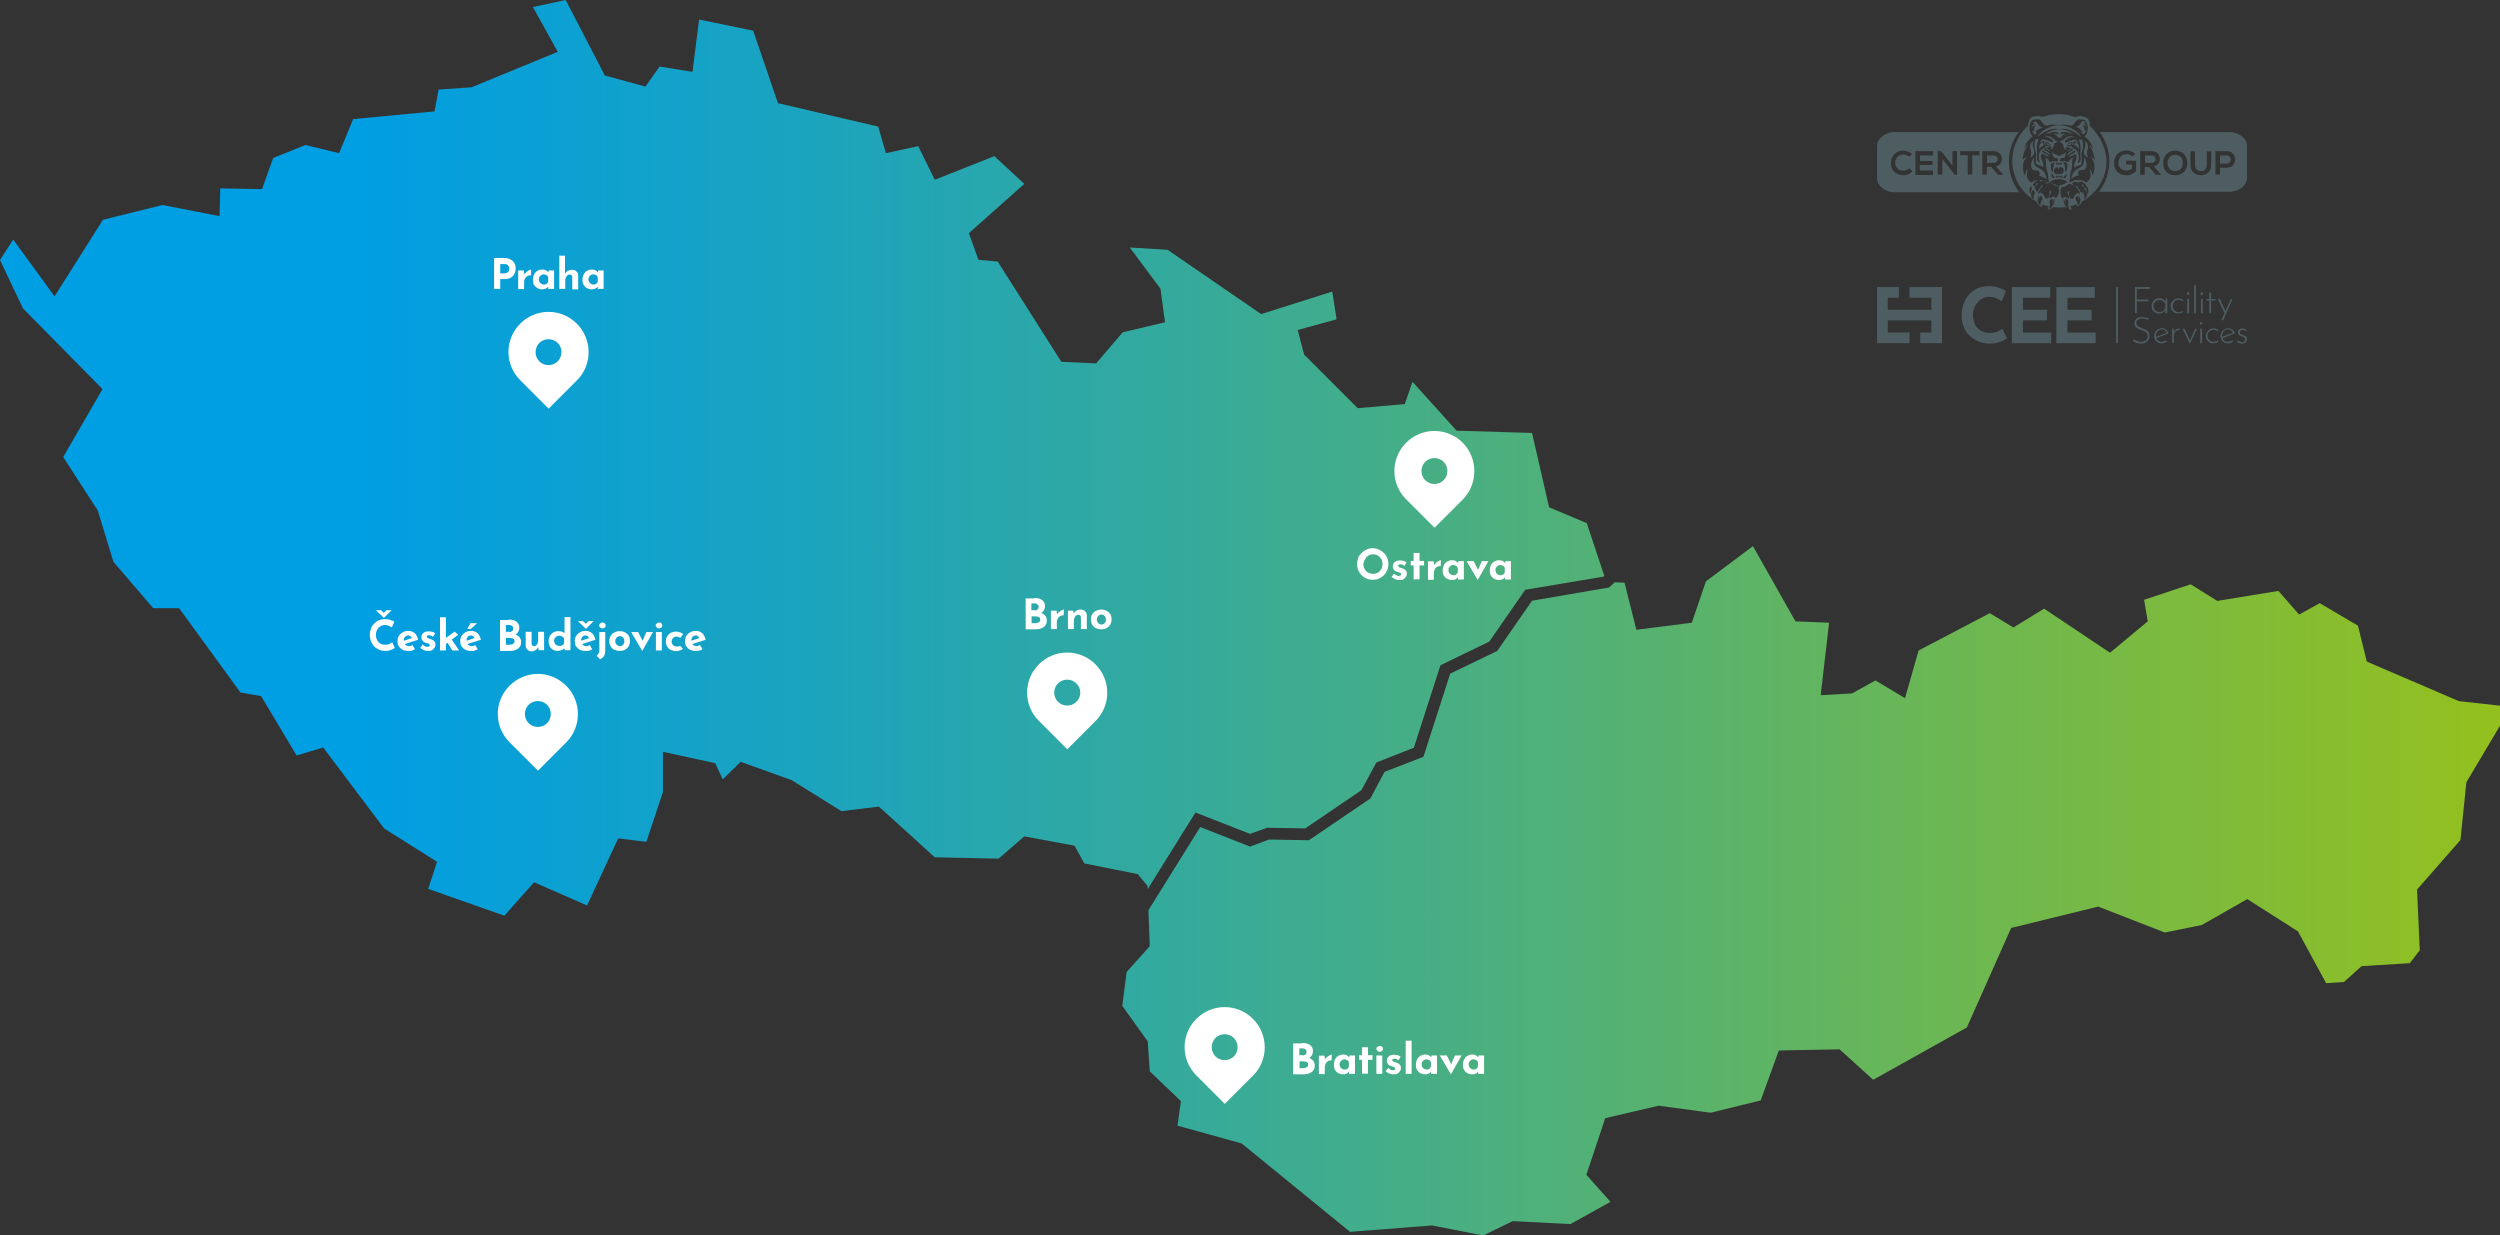 <?xml version="1.0" encoding="utf-8"?>
<!-- Generator: Adobe Illustrator 25.1.0, SVG Export Plug-In . SVG Version: 6.00 Build 0)  -->
<svg version="1.1" id="Vrstva_1" xmlns="http://www.w3.org/2000/svg" xmlns:xlink="http://www.w3.org/1999/xlink" x="0px" y="0px"
	 width="1100px" height="543.6px" viewBox="0 0 1100 543.6" style="enable-background:new 0 0 1100 543.6;" xml:space="preserve">
<rect x="0" y="0" width="1100" height="543.6" fill="#333333" stroke="none"/>
<style type="text/css">
	.st0{fill:#4D5D62;}
	.st1{fill:url(#SVGID_1_);}
	.st2{fill:url(#SVGID_2_);}
	.st3{fill:#FFFFFF;}
</style>
<g>
	<g>
		<path class="st0" d="M883.1,148.9c-0.3,0.2-0.8,0.5-1.5,0.9c-0.7,0.4-1.6,0.7-2.7,1c-1.1,0.3-2.2,0.4-3.5,0.4
			c-1.9,0-3.7-0.4-5.2-1.1c-1.5-0.7-2.8-1.6-3.9-2.7c-1.1-1.1-1.9-2.4-2.4-3.9c-0.6-1.5-0.8-3.1-0.8-4.7c0-1.9,0.3-3.6,0.9-5.2
			c0.6-1.6,1.4-2.9,2.4-4.1c1.1-1.1,2.3-2,3.8-2.7c1.5-0.6,3.1-0.9,4.9-0.9c1.7,0,3.1,0.2,4.4,0.7c1.3,0.4,2.3,0.9,3.1,1.4l-1.9,4.6
			c-0.6-0.4-1.3-0.9-2.2-1.3c-0.9-0.5-2-0.7-3.2-0.7c-0.9,0-1.8,0.2-2.7,0.6c-0.9,0.4-1.6,0.9-2.3,1.7c-0.7,0.7-1.2,1.5-1.6,2.5
			c-0.4,1-0.6,2-0.6,3.1c0,1.2,0.2,2.3,0.5,3.3c0.3,1,0.8,1.8,1.5,2.5c0.6,0.7,1.4,1.2,2.3,1.6c0.9,0.4,1.9,0.6,3.1,0.6
			c1.3,0,2.4-0.2,3.4-0.6c0.9-0.4,1.7-0.9,2.1-1.3L883.1,148.9z"/>
		<path class="st0" d="M885.3,126.3h16.8v4.7h-12v5.3h10.6v4.7h-10.6v5.3h12.4v4.7h-17.3V126.3z"/>
		<path class="st0" d="M904.9,126.3h16.8v4.7h-12v5.3h10.6v4.7h-10.6v5.3h12.4v4.7h-17.3V126.3z"/>
	</g>
	<g>
		<polygon class="st0" points="939.4,137.8 940.2,137.8 940.2,132.6 945.3,132.6 945.3,131.8 940.2,131.8 940.2,127.1 945.9,127.1 
			945.9,126.3 939.4,126.3 		"/>
		<path class="st0" d="M950,138c0.4,0,0.7-0.1,1-0.2c0.3-0.1,0.6-0.2,0.9-0.4c0.3-0.2,0.5-0.4,0.7-0.6c0.1-0.1,0.2-0.2,0.2-0.3v1.3
			h0.8v-6.4h-0.7l-0.1,1.4c-0.2-0.4-0.5-0.8-1-1.1c-0.5-0.3-1-0.5-1.6-0.5c-0.7,0-1.3,0.1-1.8,0.4c-0.5,0.3-0.9,0.7-1.2,1.2
			s-0.5,1.1-0.5,1.8c0,0.7,0.1,1.2,0.4,1.7c0.3,0.5,0.7,0.9,1.2,1.2C948.8,137.8,949.4,138,950,138z M947.9,136
			c-0.2-0.4-0.4-0.9-0.4-1.4c0-0.5,0.1-1,0.4-1.4c0.2-0.4,0.6-0.7,1-0.9c0.4-0.2,0.8-0.3,1.3-0.3c0.4,0,0.8,0.1,1.2,0.3
			c0.4,0.2,0.7,0.4,0.9,0.7c0.3,0.3,0.4,0.7,0.5,1.1v0.9c0,0.5-0.2,0.9-0.4,1.2c-0.2,0.4-0.6,0.6-0.9,0.8c-0.4,0.2-0.8,0.3-1.3,0.3
			c-0.5,0-0.9-0.1-1.3-0.4C948.4,136.7,948.1,136.4,947.9,136z"/>
		<path class="st0" d="M960.4,136.8c-0.2,0.2-0.5,0.3-0.8,0.4c-0.3,0.1-0.6,0.2-0.9,0.2c-0.5,0-1-0.1-1.4-0.4c-0.4-0.2-0.7-0.6-1-1
			c-0.2-0.4-0.3-0.9-0.3-1.3c0-0.5,0.1-1,0.3-1.4c0.2-0.4,0.5-0.7,0.9-1c0.4-0.2,0.8-0.4,1.3-0.4c0.3,0,0.7,0.1,1,0.2
			c0.3,0.1,0.6,0.3,0.8,0.5l0.4-0.5c-0.3-0.2-0.6-0.4-1-0.6c-0.4-0.1-0.8-0.2-1.2-0.2c-0.6,0-1.1,0.1-1.7,0.4
			c-0.5,0.3-0.9,0.7-1.2,1.2c-0.3,0.5-0.5,1.1-0.5,1.7c0,0.6,0.1,1.2,0.4,1.7c0.3,0.5,0.7,0.9,1.2,1.2c0.5,0.3,1.1,0.4,1.7,0.4
			c0.4,0,0.8-0.1,1.2-0.2c0.4-0.1,0.7-0.3,1-0.6L960.4,136.8z"/>
		<path class="st0" d="M962.8,129.7c0.2,0,0.3-0.1,0.4-0.2c0.1-0.1,0.2-0.2,0.2-0.4c0-0.2-0.1-0.3-0.2-0.4c-0.1-0.1-0.2-0.2-0.4-0.2
			c-0.1,0-0.3,0.1-0.4,0.2c-0.1,0.1-0.2,0.2-0.2,0.4c0,0.2,0.1,0.3,0.2,0.4C962.5,129.6,962.6,129.7,962.8,129.7z"/>
		<rect x="962.4" y="131.5" class="st0" width="0.8" height="6.4"/>
		<rect x="965.4" y="125.5" class="st0" width="0.8" height="12.4"/>
		<path class="st0" d="M968.8,128.6c-0.1,0-0.3,0.1-0.4,0.2c-0.1,0.1-0.2,0.2-0.2,0.4c0,0.2,0.1,0.3,0.2,0.4
			c0.1,0.1,0.2,0.2,0.4,0.2c0.2,0,0.3-0.1,0.4-0.2c0.1-0.1,0.2-0.2,0.2-0.4c0-0.2-0.1-0.3-0.2-0.4
			C969.1,128.7,969,128.6,968.8,128.6z"/>
		<rect x="968.4" y="131.5" class="st0" width="0.8" height="6.4"/>
		<polygon class="st0" points="972.1,137.8 972.9,137.8 972.9,132.2 974.9,132.2 974.9,131.6 972.9,131.6 972.9,128.7 972.1,128.7 
			972.1,131.6 970.8,131.6 970.8,132.2 972.1,132.2 		"/>
		<polygon class="st0" points="977.4,140.9 978.2,140.9 982.3,131.5 981.6,131.5 979.2,136.9 976.7,131.5 975.8,131.5 978.8,137.8 
					"/>
		<path class="st0" d="M944.9,145.6c-0.3-0.2-0.6-0.5-1-0.6c-0.4-0.2-0.8-0.3-1.1-0.5c-0.5-0.2-0.9-0.4-1.4-0.6
			c-0.4-0.2-0.8-0.4-1-0.7c-0.3-0.3-0.4-0.6-0.4-1.1c0-0.6,0.2-1.1,0.7-1.4c0.5-0.4,1.1-0.6,1.8-0.6c0.5,0,1,0.1,1.5,0.2
			c0.5,0.1,0.9,0.3,1.2,0.5l0.3-0.6c-0.4-0.2-0.9-0.4-1.5-0.5c-0.6-0.1-1.1-0.2-1.7-0.2c-0.6,0-1.2,0.1-1.7,0.4
			c-0.5,0.2-0.9,0.6-1.1,1c-0.3,0.4-0.4,0.9-0.4,1.4c0,0.4,0.1,0.8,0.3,1.1c0.2,0.3,0.4,0.6,0.7,0.8c0.3,0.2,0.6,0.4,1,0.6
			c0.4,0.2,0.7,0.3,1.1,0.4c0.5,0.2,0.9,0.4,1.4,0.6c0.4,0.2,0.8,0.5,1,0.8c0.3,0.3,0.4,0.8,0.4,1.3c0,0.6-0.1,1-0.4,1.4
			c-0.3,0.4-0.7,0.7-1.1,0.8c-0.4,0.2-0.9,0.3-1.4,0.3c-0.4,0-0.8-0.1-1.2-0.2c-0.4-0.1-0.8-0.3-1.1-0.4c-0.3-0.2-0.6-0.3-0.9-0.5
			l-0.4,0.7c0.2,0.1,0.5,0.3,0.8,0.5c0.4,0.2,0.8,0.4,1.2,0.5c0.5,0.1,1,0.2,1.6,0.2c0.7,0,1.3-0.1,1.9-0.4c0.5-0.3,1-0.7,1.3-1.1
			c0.3-0.5,0.5-1.1,0.5-1.7c0-0.5-0.1-1-0.3-1.4C945.5,146.1,945.2,145.8,944.9,145.6z"/>
		<path class="st0" d="M953.1,145.1c-0.5-0.4-1.2-0.7-1.9-0.7c-0.6,0-1.2,0.2-1.7,0.5c-0.5,0.3-0.9,0.7-1.2,1.2
			c-0.3,0.5-0.5,1.1-0.5,1.7c0,0.6,0.1,1.2,0.4,1.7c0.3,0.5,0.7,0.9,1.2,1.2c0.5,0.3,1.1,0.4,1.8,0.4c0.4,0,0.8-0.1,1.2-0.2
			c0.4-0.2,0.7-0.3,1-0.6l-0.4-0.6c-0.2,0.2-0.5,0.4-0.9,0.5c-0.3,0.1-0.7,0.2-1,0.2c-0.5,0-1-0.1-1.4-0.4c-0.4-0.2-0.7-0.6-0.9-1
			c0-0.1-0.1-0.1-0.1-0.2l5.4-2.1C954,146.1,953.7,145.5,953.1,145.1z M948.6,147.7c0-0.5,0.1-1,0.4-1.4c0.2-0.4,0.5-0.7,0.9-1
			c0.4-0.2,0.8-0.4,1.3-0.4c0.5,0,1,0.2,1.4,0.5c0.3,0.3,0.6,0.6,0.8,1l-4.7,1.8C948.6,148.1,948.6,147.9,948.6,147.7z"/>
		<path class="st0" d="M957.1,145.3c-0.3,0.2-0.4,0.5-0.6,0.8l-0.1-1.5h-0.7v6.4h0.8v-3.4c0-0.5,0.1-0.9,0.3-1.2
			c0.2-0.4,0.5-0.7,0.9-0.9c0.4-0.2,0.8-0.3,1.3-0.3l0-0.7c-0.3,0-0.7,0.1-1.1,0.2C957.7,144.8,957.4,145,957.1,145.3z"/>
		<polygon class="st0" points="963.6,149.9 961.2,144.6 960.3,144.6 963.5,151.2 963.6,151.2 966.7,144.6 965.9,144.6 		"/>
		<rect x="968.1" y="144.6" class="st0" width="0.8" height="6.4"/>
		<path class="st0" d="M968.5,141.7c-0.1,0-0.3,0.1-0.4,0.2c-0.1,0.1-0.2,0.2-0.2,0.4c0,0.2,0.1,0.3,0.2,0.4
			c0.1,0.1,0.2,0.2,0.4,0.2c0.2,0,0.3-0.1,0.4-0.2c0.1-0.1,0.2-0.2,0.2-0.4c0-0.2-0.1-0.3-0.2-0.4
			C968.8,141.8,968.7,141.7,968.5,141.7z"/>
		<path class="st0" d="M972.7,145.5c0.4-0.2,0.8-0.4,1.3-0.4c0.3,0,0.7,0.1,1,0.2c0.3,0.1,0.6,0.3,0.8,0.5l0.4-0.5
			c-0.3-0.2-0.6-0.4-1-0.6c-0.4-0.1-0.8-0.2-1.2-0.2c-0.6,0-1.1,0.1-1.7,0.4c-0.5,0.3-0.9,0.7-1.2,1.2c-0.3,0.5-0.5,1.1-0.5,1.7
			c0,0.6,0.1,1.2,0.4,1.7c0.3,0.5,0.7,0.9,1.2,1.2c0.5,0.3,1.1,0.4,1.7,0.4c0.4,0,0.8-0.1,1.2-0.2c0.4-0.1,0.7-0.3,1-0.6l-0.4-0.5
			c-0.2,0.2-0.5,0.3-0.8,0.4c-0.3,0.1-0.6,0.2-0.9,0.2c-0.5,0-1-0.1-1.4-0.4c-0.4-0.2-0.7-0.6-1-1s-0.3-0.9-0.3-1.3
			c0-0.5,0.1-1,0.3-1.4C972,146,972.3,145.7,972.7,145.5z"/>
		<path class="st0" d="M982.3,145.1c-0.5-0.4-1.2-0.7-1.9-0.7c-0.6,0-1.2,0.2-1.7,0.5c-0.5,0.3-0.9,0.7-1.2,1.2
			c-0.3,0.5-0.5,1.1-0.5,1.7c0,0.6,0.1,1.2,0.4,1.7c0.3,0.5,0.7,0.9,1.2,1.2c0.5,0.3,1.1,0.4,1.8,0.4c0.4,0,0.8-0.1,1.2-0.2
			c0.4-0.2,0.7-0.3,1-0.6l-0.4-0.6c-0.2,0.2-0.5,0.4-0.9,0.5c-0.3,0.1-0.7,0.2-1,0.2c-0.5,0-1-0.1-1.4-0.4c-0.4-0.2-0.7-0.6-0.9-1
			c0-0.1-0.1-0.1-0.1-0.2l5.4-2.1C983.2,146.1,982.8,145.5,982.3,145.1z M977.7,147.7c0-0.5,0.1-1,0.4-1.4c0.2-0.4,0.5-0.7,0.9-1
			c0.4-0.2,0.8-0.4,1.3-0.4c0.5,0,1,0.2,1.4,0.5c0.3,0.3,0.6,0.6,0.8,1l-4.7,1.8C977.7,148.1,977.7,147.9,977.7,147.7z"/>
		<path class="st0" d="M988.5,148.3c-0.2-0.2-0.4-0.4-0.7-0.5c-0.3-0.1-0.6-0.3-0.9-0.3c-0.2-0.1-0.5-0.2-0.7-0.3
			c-0.2-0.1-0.4-0.2-0.5-0.4c-0.1-0.2-0.2-0.4-0.2-0.6c0-0.2,0.1-0.4,0.2-0.6c0.1-0.1,0.3-0.3,0.5-0.3c0.2-0.1,0.4-0.1,0.6-0.1
			c0.2,0,0.5,0.1,0.8,0.1c0.3,0.1,0.5,0.2,0.7,0.5l0.3-0.5c-0.3-0.3-0.6-0.4-0.9-0.6c-0.3-0.1-0.7-0.2-1-0.2c-0.4,0-0.7,0.1-1,0.2
			c-0.3,0.1-0.5,0.3-0.7,0.6c-0.2,0.3-0.3,0.6-0.3,0.9c0,0.5,0.1,0.8,0.4,1.1c0.3,0.3,0.7,0.5,1.1,0.6c0.3,0.1,0.6,0.2,0.8,0.3
			c0.3,0.1,0.5,0.2,0.6,0.4c0.2,0.2,0.3,0.4,0.3,0.7c0,0.3-0.1,0.5-0.2,0.7c-0.1,0.2-0.3,0.3-0.5,0.4c-0.2,0.1-0.5,0.1-0.7,0.1
			c-0.3,0-0.7-0.1-1-0.2c-0.3-0.1-0.6-0.3-0.8-0.5l-0.4,0.5c0.2,0.3,0.6,0.5,1,0.7c0.4,0.1,0.8,0.2,1.2,0.2c0.5,0,0.9-0.1,1.2-0.3
			c0.3-0.2,0.6-0.4,0.7-0.7c0.2-0.3,0.2-0.6,0.2-1C988.8,148.8,988.7,148.5,988.5,148.3z"/>
	</g>
	<polygon class="st0" points="840.2,126.3 840.2,131 849.8,131 849.8,136.3 830.6,136.3 830.6,131 835.5,131 835.5,126.3 
		825.9,126.3 825.9,129.2 825.9,131 825.9,146.3 825.9,147.6 825.9,151 840.2,151 840.2,146.3 830.6,146.3 830.6,141 849.8,141 
		849.8,146.3 844.9,146.3 844.9,151 854.5,151 854.5,147.6 854.5,146.3 854.5,131 854.5,129.2 854.5,126.3 	"/>
	<rect x="931.1" y="126.3" class="st0" width="0.8" height="24.7"/>
</g>
<g>
	<linearGradient id="SVGID_1_" gradientUnits="userSpaceOnUse" x1="0" y1="201.45" x2="1096.062" y2="201.45">
		<stop  offset="0" style="stop-color:#009EE2"/>
		<stop  offset="0.147" style="stop-color:#009EE2"/>
		<stop  offset="0.33" style="stop-color:#1CA4BD"/>
		<stop  offset="0.736" style="stop-color:#63B55F"/>
		<stop  offset="1" style="stop-color:#93C01F"/>
	</linearGradient>
	<polygon class="st1" points="504.9,389.8 505,391.2 526,357.5 550,366.9 557.6,364.2 574.3,364.5 599,347.7 605.6,335.5 622.1,329 
		633.8,292.7 655.3,282.3 671.1,259.5 705.6,253.7 705.9,253.4 698.2,230.2 681.6,223.2 674.1,190.5 640.9,189.5 621.5,168 
		618.1,177.8 597.4,179.6 573.8,156 571,145.2 588.1,140.5 586.2,128.3 554.9,138.2 513.7,109.9 497.1,108.9 510.6,127 512.6,141.8 
		494,146.2 482.3,159.9 467,159.2 439,115.1 430.5,114.3 426.3,102.6 450.7,80.9 437.5,68.7 411.3,79.1 404,64.3 389.8,67.4 
		386.4,55.7 342.3,45.4 331.4,13.5 307.6,8.6 304.7,31.6 290.2,29.3 284,38.1 266.1,33.2 248.9,0 234.5,3.1 245.4,22.8 207.5,38.4 
		193,39.4 191.2,49 155.4,52.4 149.2,67.4 134.4,63.8 120.2,69.5 115.3,83.2 96.9,82.9 96.6,95.1 71.5,90.2 45.3,96.7 24,130.4 
		5.8,105.4 0,114.4 10.1,135.7 45.1,171.2 27.8,201.1 43,224.6 49.9,247.2 67.4,267.6 78.8,267.6 105.8,304.7 114.9,306.3 
		130.5,332.4 142.2,328.9 169,364.5 192.3,379.2 188.4,391.1 221.9,402.9 235,388.2 258.3,398.4 272,368.9 284.4,370.4 291.7,348.5 
		291.7,330.8 314.7,335.8 318,342.9 325.9,335.2 348.4,343.3 370.2,356.9 386.7,354.9 411.3,377.2 439.4,377.8 450.7,368 
		472.8,372.1 477.1,379.9 500.6,384.6 	"/>
	<linearGradient id="SVGID_2_" gradientUnits="userSpaceOnUse" x1="-0.644" y1="391.95" x2="1095.418" y2="391.95">
		<stop  offset="0" style="stop-color:#009EE2"/>
		<stop  offset="0.147" style="stop-color:#009EE2"/>
		<stop  offset="0.33" style="stop-color:#1CA4BD"/>
		<stop  offset="0.736" style="stop-color:#63B55F"/>
		<stop  offset="1" style="stop-color:#93C01F"/>
	</linearGradient>
	<polygon class="st2" points="1081.9,308.5 1041.4,291.1 1037.5,275.3 1020.7,265.4 1011.6,270.4 1002.5,260 975.6,264.4 
		963.9,257.1 943.4,263.9 945,273.4 928.4,287.2 899.4,267.8 885.9,276.1 875.5,269.8 844.2,286.2 838.2,307.2 825.2,299.4 
		814.9,305.1 801.1,305.9 804.8,274 790,273.4 771.3,240.3 750.6,255.8 744.4,274 720,277.1 714.8,256.4 710.5,256.2 708,258.5 
		674.1,264.3 658.8,286.4 638.1,296.4 626.3,333 609.2,339.6 603,351.3 575.9,369.7 558.4,369.4 550,372.5 528.1,363.9 505.3,400.5 
		505.9,416.3 495.7,427.7 493.8,442.6 505,458.2 505.9,471.4 519.6,484.5 518.1,495.3 546.3,503.1 594,542 630.1,539.2 652.6,543.6 
		665.6,537.3 691,538.6 708.6,528.8 698,516.9 706.3,492 729.8,486.5 752.7,489.6 774.7,484.2 782.7,462.2 809.4,461.7 824.2,475.1 
		865.4,452.1 884.9,408.3 923.2,398.9 952.5,410.3 968.8,407 988.8,395.6 1011.1,409.8 1023.5,432.6 1031.3,432.1 1039.1,425.1 
		1060.3,423.8 1064.7,418.1 1063.5,391.4 1082.6,369.6 1085.2,344.2 1100,319.3 1100,310.5 	"/>
</g>
<path class="st3" d="M253.8,142.4c-6.9-6.9-18-6.9-24.9,0s-6.9,18,0,24.9l12.5,12.5l12.5-12.5C260.7,160.5,260.7,149.3,253.8,142.4z
	 M245.4,159c-2.2,2.2-5.9,2.2-8.1,0c-2.2-2.2-2.2-5.9,0-8.1c2.2-2.2,5.9-2.2,8.1,0C247.6,153.1,247.6,156.7,245.4,159z"/>
<path class="st3" d="M249.1,301.7c-6.9-6.9-18-6.9-24.9,0s-6.9,18,0,24.9l12.5,12.5l12.5-12.5C256,319.7,256,308.6,249.1,301.7z
	 M240.7,318.2c-2.2,2.2-5.9,2.2-8.1,0c-2.2-2.2-2.2-5.9,0-8.1s5.9-2.2,8.1,0C242.9,312.3,242.9,316,240.7,318.2z"/>
<path class="st3" d="M482,292.3c-6.9-6.9-18-6.9-24.9,0s-6.9,18,0,24.9l12.5,12.5l12.5-12.5C488.9,310.3,488.9,299.2,482,292.3z
	 M473.6,308.8c-2.2,2.2-5.9,2.2-8.1,0s-2.2-5.9,0-8.1s5.9-2.2,8.1,0C475.9,302.9,475.9,306.6,473.6,308.8z"/>
<path class="st3" d="M643.6,194.8c-6.9-6.9-18-6.9-24.9,0s-6.9,18,0,24.9l12.5,12.5l12.5-12.5C650.4,212.8,650.4,201.7,643.6,194.8z
	 M635.2,211.3c-2.2,2.2-5.9,2.2-8.1,0c-2.2-2.2-2.2-5.9,0-8.1c2.2-2.2,5.9-2.2,8.1,0C637.4,205.4,637.4,209.1,635.2,211.3z"/>
<path class="st3" d="M551.3,448.3c-6.9-6.9-18-6.9-24.9,0s-6.9,18,0,24.9l12.5,12.5l12.5-12.5C558.2,466.4,558.2,455.2,551.3,448.3z
	 M542.9,464.8c-2.2,2.2-5.9,2.2-8.1,0c-2.2-2.2-2.2-5.9,0-8.1s5.9-2.2,8.1,0C545.1,459,545.1,462.6,542.9,464.8z"/>
<g>
	<path class="st0" d="M957.1,68.1c-2.4,0-3.4,2-3.4,3.7c0.1,1.7,1,3.5,3.4,3.5c2.4,0,3.3-1.8,3.3-3.5
		C960.6,70,959.6,68.1,957.1,68.1"/>
	<path class="st0" d="M948.5,70c0-0.8-0.6-1.6-1.8-1.6h-2.9v3.3h2.9C948,71.6,948.5,70.8,948.5,70"/>
	<path class="st0" d="M888.2,58.1h-54.4c-4.3,0-7.9,2.8-7.9,6.2v14.1c0,3.4,3.6,6.2,7.9,6.2h54.7c-2.8-3.7-4.6-8.4-4.6-13.4
		C883.9,66.2,885.5,61.7,888.2,58.1 M837.5,77.1c-3.8,0-5.5-2.6-5.5-5.3s1.7-5.5,5.5-5.5c1.4,0,2.8,0.6,3.8,1.5l-1.3,1.2
		c-0.7-0.7-1.6-1-2.5-1c-2.5,0-3.6,1.9-3.6,3.6s1,3.5,3.6,3.5c0.9,0,2-0.4,2.6-1.1l1.3,1.3C840.4,76.6,839,77.1,837.5,77.1
		 M850.6,68.4h-5.8v2.4h5.5v1.8h-5.6v2.4h5.8v2h-7.7V66.5h7.7L850.6,68.4L850.6,68.4z M861.2,76.9h-1.1l0,0l-5.5-7v6.9h-2V66.5h1.5
		l5,6.4v-6.4h2V76.9z M871.1,68.3h-3.3v8.5h-2v-8.5h-3.3v-1.8h8.5V68.3z M881.4,76.9h-2.3l-3-3.5h-1.9v3.4h-2V66.5
		c1.6,0,3.3,0,4.9,0c2.4,0,3.7,1.6,3.7,3.4c0,1.4-0.7,2.8-2.6,3.3l3.1,3.5C881.4,76.7,881.4,76.9,881.4,76.9z"/>
	<path class="st0" d="M879,70c0-0.8-0.6-1.6-1.8-1.6h-2.9v3.3h2.9C878.4,71.6,879,70.8,879,70"/>
	<path class="st0" d="M980.8,58.1h-56.9c2.6,3.7,4.2,8.1,4.2,12.9c0,5-1.7,9.7-4.6,13.4h57.3c4.4,0,7.9-2.8,7.9-6.2V64.2
		C988.7,60.9,985.1,58.1,980.8,58.1 M939.9,75.2c-1,1.1-2.3,1.9-4.2,1.9c-3.9,0-5.5-2.5-5.5-5.3c0-2.9,1.8-5.6,5.5-5.6
		c1.4,0,2.8,0.6,3.8,1.5l-1.2,1.2c-0.7-0.7-1.7-1.1-2.6-1.1c-2.2,0-3.6,1.7-3.6,3.8c0,1.7,1,3.4,3.6,3.4c0.8,0,1.5-0.2,2.4-0.8v-1.8
		h-2.6v-1.7h4.4V75.2L939.9,75.2z M950.9,76.9h-2.3l-3-3.4h-1.9v3.4h-2V66.5c1.6,0,3.3,0,4.9,0c2.4,0,3.7,1.6,3.7,3.4
		c0,1.4-0.7,2.8-2.6,3.3l3.1,3.5V76.9L950.9,76.9z M957.1,77.1c-3.7,0-5.3-2.6-5.3-5.3s1.7-5.5,5.3-5.5c3.6,0,5.3,2.7,5.3,5.5
		C962.4,74.4,960.8,77.1,957.1,77.1 M972.9,72.5c0,3-1.9,4.6-4.5,4.6c-2.4,0-4.6-1.5-4.6-4.6v-5.9h2v5.9c0,1.9,1.1,2.8,2.7,2.8
		s2.5-1.1,2.5-2.8v-5.9h2L972.9,72.5L972.9,72.5z M979.7,73.8h-2.9v3h-2V66.5c1.6,0,3.3,0,4.9,0C984.7,66.5,984.7,73.8,979.7,73.8"
		/>
	<path class="st0" d="M979.7,68.4h-2.9V72h2.9C982.2,72,982.1,68.4,979.7,68.4"/>
	<path class="st0" d="M899.5,63.8c-0.6-0.3-0.7-1.3-0.7-1.3c-1,0.2-1.8,1.8-1.5,3.2C897.9,64.5,898.5,64.2,899.5,63.8"/>
	<path class="st0" d="M896.3,58.1l0.2-0.2l-0.7,0.2l-0.5,0.1c0,0,0-0.1,0.1-0.1c0.2-0.2,0.8-0.8,1.7-1.2c1.1-0.5,1.7-0.8,1.7-0.8
		c-1.5-0.4-2-1.3-2-1.3s-0.5-1.3-1.3-1.3c-0.7,0-1.3,0.8-1.3,0.8s0.5-0.3,1.1,0c-1,0.6-1.1,1.1-1.2,1.8c0.7-1,1.3-1.1,1.6-0.7
		c-0.9,0.7-0.7,1.6-0.7,2s-0.6,0.4-0.8,0.2c0,0.2,0.1,0.5,0.2,0.7c0.3,0.7,1.1,1,1.1,1L896.3,58.1z"/>
	<path class="st0" d="M916.5,58.1C916.6,58.2,916.6,58.2,916.5,58.1h-0.4l-0.7-0.2l0.2,0.2l1,1c0,0,0.7-0.2,1.1-1
		c0.1-0.2,0.2-0.4,0.2-0.7c-0.3,0.2-0.7,0.1-0.8-0.2c-0.1-0.3,0.2-1.1-0.7-2c0.3-0.3,0.9-0.2,1.6,0.7c-0.1-0.7-0.2-1.1-1.2-1.9
		c0.6-0.3,1.1,0,1.1,0s-0.6-0.8-1.3-0.8c-0.8,0-1.2,1.3-1.2,1.3l0,0c0,0-0.6,0.9-2,1.3c0,0,0.6,0.2,1.7,0.8
		C915.7,57.2,916.3,57.9,916.5,58.1"/>
	<path class="st0" d="M894.9,65.8c-1-2.9-0.1-3.9-0.1-3.9c-1,0.6-2,1.7-1.3,4c0.7,2.3-0.3,3.3-0.3,3.3S895.8,68.7,894.9,65.8"/>
	<path class="st0" d="M896.7,73.8c-2-1-2-3.3-1.7-4.6c0,0-0.9,1.1-1.2,2.4c-0.3,1.1-0.2,2.5,0.9,3.2c0.8,0.5,1.6-0.3,2.4,0.6
		c0.8,0.9,0.1,2,0.1,2s1.8,0.2,3.3,1.6C900.3,76.1,898.7,74.7,896.7,73.8"/>
	<path class="st0" d="M907.6,59.4c0.6-0.4,1.3-0.3,1.3-0.3s-0.5-0.3-1.2-0.3c-0.7,0.1-1.1,0.4-1.1,0.4s-0.2-0.7,0.8-1.1h0.1
		c0.3-0.1,0.8-0.1,1.3,0c1.5,0.2,3.5,1,3.5,1s-0.7-0.5-1.5-1c-0.7-0.3-1.4-0.7-2.2-0.9c-1.9-0.4-2.4-0.3-2.4-0.3s1.5-0.7,4.5,0.3
		c0.7,0.2,1.3,0.6,1.9,0.9c1.9,1.1,3.1,2.2,3.1,2.2s-0.3-1-1.8-2.2c-0.7-0.6-1.6-1.2-2.8-1.8c-3.9-1.8-5-1-5-1s-1.1-0.8-5,1
		c-1.3,0.6-2.2,1.2-2.8,1.8c-1.4,1.2-1.8,2.2-1.8,2.2s1.2-1.1,3.1-2.2c0.6-0.3,1.2-0.6,1.9-0.9c2.9-1.1,4.5-0.3,4.5-0.3
		s-0.6-0.1-2.4,0.3c-0.7,0.2-1.5,0.6-2.2,0.9c-0.9,0.5-1.5,1-1.5,1s2-0.7,3.5-1c0.6-0.1,1.1-0.2,1.4,0h0.1c1,0.3,0.8,1.1,0.8,1.1
		s-0.3-0.3-1.1-0.4s-1.2,0.3-1.2,0.3s0.7,0,1.3,0.3c0.6,0.4,0.7,1.1,1.1,1.3s0.3-0.3,0.6-0.3c0.2,0,0.2,0.4,0.6,0.3
		C906.9,60.6,907,59.8,907.6,59.4"/>
	<path class="st0" d="M918.5,65.9c0.7-2.3-0.3-3.3-1.3-4c0,0,0.9,1-0.1,3.9c-1,2.9,1.7,3.4,1.7,3.4S917.8,68.1,918.5,65.9"/>
	<path class="st0" d="M922,58.1c-0.7-0.9-1.5-1.8-2.4-2.6c0-0.8-0.2-1.5-0.3-2.1c-0.2-0.7-0.7-1.2-1-1.5c-0.7-0.4-1.4-0.6-2.1-0.7
		c-0.2,0-0.3-0.1-0.5-0.1c-0.6-0.1-1.2,0-1.9,0.2c-0.2,0.1-0.4,0.2-0.6,0.3c-2.3-0.9-4.7-1.4-7.3-1.4c-2.5,0-5,0.5-7.2,1.3
		c-0.2-0.1-0.2-0.2-0.4-0.2c-0.8-0.2-1.5-0.2-2.1-0.2c-0.1,0-0.2,0-0.2,0c-0.7,0.1-1.6,0.2-2.4,0.7c-0.3,0.2-0.6,0.7-0.8,1.4
		s-0.4,1.4-0.5,2.2c-0.8,0.7-1.6,1.5-2.3,2.4c-2.8,3.5-4.6,8.1-4.6,12.9c0,5.1,1.9,9.9,5,13.4c1.1,1.3,2.4,2.4,3.7,3.4
		c0.2,0.2,0.4,0.3,0.6,0.4c0.4,0.3,0.9,0.6,1.4,0.8c0.2,0.7,0.7,1.5,1.8,2.2c0.5,0.2,0.7-0.1,0.7-0.6c0-0.2,0-0.3,0-0.4
		c0.9,0.3,1.8,0.7,2.7,0.8c0,0.1,0,0.1,0,0.2c-0.2,0.5-0.3,1-0.3,1.2c0,0.1,0,0.1,0,0.1s0.2,0,0.4,0c0.4-0.1,1-0.2,1.4-0.5
		c0.2-0.2,0.4-0.3,0.7-0.6c0.9,0.1,1.8,0.2,2.7,0.2c0.9,0,1.8-0.1,2.7-0.2c0.2,0.2,0.3,0.4,0.6,0.5c0.3,0.2,1.1,0.5,1.5,0.6
		c0.2,0.1,0.5,0.1,0.5,0.1s0-0.1,0-0.2c-0.1-0.2-0.2-0.7-0.4-1.2c0-0.1,0-0.1-0.1-0.2c1-0.2,1.9-0.5,2.8-0.9c0,0.2-0.1,0.3-0.1,0.4
		c0,0.5,0.2,0.6,0.7,0.4c0.9-0.5,1.4-1.2,1.6-1.9c2.3-1.2,4.2-2.8,5.9-4.7c3.1-3.6,5-8.3,5-13.4C926.6,66.2,924.9,61.6,922,58.1
		 M893.4,85.5c-0.2-0.2-0.3-0.6-0.4-1c-0.1-0.3-0.1-0.7,0-1.2c0.2-0.9,0.7-1.3,0.8-1.3c0.2,0,0.2,0.7,0.2,0.9c0,0.2-0.2,0.9-0.5,1.6
		C893.5,84.9,893.4,85.2,893.4,85.5 M895.1,85.5c-0.3,0.5-0.3,0.9-0.3,1.5c0.1,0.7-0.1,0.7-0.2,0.7c-0.5-0.3-0.9-1.1-0.9-2.2
		c0-0.4,0.1-0.7,0.2-1c0.2-0.7,0.6-1,0.7-1c0.2,0.1,0.4,0.5,0.6,1C895.3,84.9,895.3,85.3,895.1,85.5 M898.4,88.3
		c-0.5,0.7-0.6,1.3-0.7,2.1c-0.7-0.7-1.1-1.2-1.1-2.3s0.5-2.2,0.8-2.3c0,0-0.3,0.7-0.4,1.8c0.1,0.1,0.5-1.5,1.1-1.5
		C898.8,87.1,898.8,87.6,898.4,88.3 M902.9,90.9c-0.7,1.1-1.5,1.1-1.5,1.1c0.4-0.7,0.4-0.8,0.5-1.7c0.2-0.9-0.2-1.5-0.1-1.8
		c0.2-0.8,0.7-0.9,1.4-0.9v1.7c0.3-0.5,0.4-1.4,0.6-1.7c0.1-0.2,0.2,0.1,0.2,0.1C904.2,88.6,903.6,90,902.9,90.9 M904.5,87.2
		c0,0-0.2-0.7-0.7-0.7c-0.6,0-1.5,0.4-1.8,0.9c-0.1-0.2-0.4-0.3-0.2-1.1s0.4-1.1,0.6-1.4c0.1-0.2,0.2-0.3,0.2-0.5
		c0-0.1-0.1-0.1-0.1-0.2c0,0-0.6-0.2-0.7-0.3s-0.2,0.2-0.2,0.2c0.1,0.1,0.2,0.2,0.2,0.4c0.1,0.3,0,0.8-0.1,1.5
		c-0.2,0.7-0.4,1.2-0.9,1.3c-0.5,0.2-1-0.2-1-0.2s0-0.2-0.1-0.6c-0.5-1.1-1.1-1.5-2-1.8c-0.5,0.2-0.7,0.7-0.7,0.7l-0.2-0.2
		c-0.1-0.2,0-0.5,0.2-0.8c0.1-0.2,0.2-0.4,0.3-0.7c0.5-0.7,0.6-0.9,1.6-1.9c-0.2-0.2-0.7-0.2-0.8-0.2c-0.2,0.2-0.1,0.4-0.2,0.7
		c-0.2,0.2-0.8,1-1.1,1.5c-0.1,0.2-0.2,0.4-0.2,0.5c-0.1,0.1-0.2,0.1-0.3,0.1c0,0-0.1,0-0.1-0.1c-0.2-0.1-0.2-0.4-0.4-0.7
		c-0.2-0.5-0.6-0.7-0.6-1.1c0-0.4,0.2-0.6,0.7-1s0.9-0.6,0.7-0.8c-0.2-0.2-0.8-0.2-0.7,0.2c0.1,0.2-0.4,0.7-0.6,0.9
		c-0.2,0.2-0.2,0.3-0.5,0.2c-0.2-0.2-0.5-0.6-0.2-1c0.2-0.3,1.3-1.4,1.5-1.5c0.3-0.1,0.7-0.3,1.8,0l-0.5,0.7c0,0,0.9-0.9,1.9-0.8
		c1.1,0.1,1.5,0.7,1.5,0.7s-0.6,0.5-0.8,1.1c0.9-0.9,2.2-1.1,2.5-0.7c1.9,1.6,1.7,1,2.5,1.2c0.8,0.2,0.9,1.1,0.9,2.5
		c0,0.1,0,0.2,0,0.2C905.6,86.5,904.5,87.2,904.5,87.2 M906.5,72.2c0,0.1,0,0.3-0.2,0.4c-0.2,0-0.2-0.2-0.2-0.3
		c0-0.2-0.1-0.1-0.1-0.1s-0.1-0.1-0.1,0.1s0,0.3-0.2,0.3c-0.2,0-0.2-0.3-0.2-0.4s0-0.2-0.1-0.2s-0.1,0.2-0.1,0.2
		c0,0.1,0,0.3-0.4,0.2c-0.4-0.1-0.2-0.9-0.2-0.9s0.1,0,0.4,0.1c0.3,0.1,0.4,0.2,0.8,0.2s0.5-0.1,0.8-0.2c0.3-0.1,0.4-0.1,0.4-0.1
		s0.3,0.8-0.1,0.9c-0.4,0.1-0.4-0.2-0.4-0.2s0-0.2-0.1-0.2C906.5,72,906.5,72.1,906.5,72.2 M904.9,73.6c0.3,0,0.6,0,0.8,0.2
		c-0.1,0.2-0.2,0.7,0,1c0.1-0.6,0.2-0.8,0.5-1.1c0.2-0.2,0.4-0.2,0.7-0.2c0.5,0,1.1,0.7,1.1,1.2s0.4,2-2.1,2s-2.3-1.5-2.1-2
		C904,74.3,904.5,73.6,904.9,73.6 M908.9,75.6c0,0-0.2,0.2-0.2-0.6s-0.2-1.6-0.3-2.3c-0.2-0.7-0.7-1.4-0.7-1.4
		c0.7-0.2,1.2,0.1,1.9,0.6c0.1,1.5,0.1,2.1-0.2,2.8C909.2,75.5,908.9,75.6,908.9,75.6 M908.9,78.2c-0.4,0.4-1,0.2-1.2,0.1l0,0
		c0,0,1.2-1.5,1.4-1.7c0.2-0.1,0.2-0.2,0.2,0.2S909.3,77.8,908.9,78.2 M907.3,78.2c-0.2-0.1-0.9-0.2-1.3-0.2s-1.1,0.1-1.3,0.2
		c-0.2-0.3-0.2-0.8,0-0.9c0.2-0.1,0.3,0,0.4,0.2c0.1,0.2,0.2,0.3,0.2,0.3s0.1-0.2,0.2-0.3c0.2-0.1,0.2-0.1,0.3,0
		c0.1,0.1,0.1,0.2,0.2,0.2s0.1-0.2,0.2-0.2c0.1-0.1,0.2-0.2,0.3,0c0.2,0.2,0.1,0.3,0.2,0.3c0.1,0,0.2-0.1,0.2-0.3
		c0.1-0.2,0.2-0.3,0.4-0.2C907.6,77.4,907.5,77.8,907.3,78.2 M904.2,78.2L904.2,78.2c-0.3,0.1-0.9,0.3-1.2-0.1
		c-0.4-0.4-0.4-1-0.3-1.4c0-0.4,0.1-0.4,0.2-0.2C903,76.7,904.2,78.2,904.2,78.2 M903.6,72.8c-0.2,0.7-0.3,1.5-0.3,2.3
		c-0.1,0.7-0.2,0.6-0.2,0.6c-0.1,0-0.3-0.2-0.5-0.8c-0.2-0.7-0.2-1.4-0.2-2.8c0.7-0.4,1.1-0.7,1.9-0.6
		C904.3,71.4,903.8,72.2,903.6,72.8 M905.9,78.8c2.4,0,3.3,1.1,4,1.3c-0.2,0.1-0.4,0.2-0.7,0.3c-1.5,1-1.6,0.7-2.2,0.9
		c-0.7,0.2-1,0.2-1.1,1.3c-0.2-1.1-0.6-1.1-1.1-1.3c-0.6-0.2-0.7,0.1-2.2-0.9c-0.2-0.2-0.5-0.2-0.7-0.3
		C902.6,79.9,903.6,78.8,905.9,78.8 M909,90.9c-0.7-1-1.2-2.4-1-3.2c0,0,0.1-0.2,0.2-0.1c0.1,0.3,0.2,1.2,0.6,1.7l-0.1-1.8
		c0.7,0.1,1.2,0.1,1.4,0.9c0.1,0.2-0.2,0.9-0.1,1.8c0.2,0.9,0.2,1,0.5,1.7C910.4,92,909.7,92,909,90.9 M915.4,88.2
		c-0.1,1-0.4,1.5-1.1,2.3c-0.1-0.8-0.2-1.5-0.7-2.1s-0.5-1.2,0.2-2.2c0.6,0,1,1.6,1.1,1.5c-0.1-1.2-0.4-1.8-0.4-1.8
		C914.9,86,915.4,87.2,915.4,88.2 M915.8,84.6c-0.1,0-0.2,0-0.3-0.1c-0.1-0.1-0.2-0.2-0.2-0.5c-0.2-0.6-0.9-1.4-1.1-1.5
		c-0.2-0.2,0-0.5-0.2-0.7c-0.2-0.1-0.7-0.1-0.8,0.2c1.1,1,1.1,1.1,1.5,1.9c0.2,0.2,0.2,0.4,0.3,0.7c0.2,0.4,0.2,0.7,0.2,0.8
		l-0.1,0.2c0,0-0.2-0.3-0.7-0.7c-0.7,0.2-1.4,0.7-1.9,1.8c-0.1,0.2-0.1,0.6-0.1,0.6s-0.5,0.2-1,0.2c-0.5-0.2-0.7-0.7-0.9-1.3
		c-0.2-0.7-0.2-1.2-0.1-1.5c0-0.2,0.1-0.2,0.2-0.4c0,0,0-0.2-0.2-0.2c-0.2,0.1-0.7,0.3-0.7,0.3c-0.1,0.1-0.1,0.2-0.1,0.2
		c0,0.2,0,0.2,0.2,0.5c0.2,0.3,0.4,0.7,0.6,1.4c0.2,0.7-0.2,0.9-0.2,1.1c-0.3-0.6-1.3-0.9-1.8-0.9c-0.6,0-0.7,0.7-0.7,0.7
		s-1.1-0.7-1.1-2.4c0-0.1,0-0.2,0-0.2c0-1.5,0.1-2.3,0.9-2.5c0.8-0.2,0.7,0.4,2.5-1.2c0.3-0.3,1.6-0.2,2.5,0.7
		c-0.2-0.6-0.8-1.1-0.8-1.1s0.4-0.7,1.5-0.7s1.9,0.8,1.9,0.8l-0.5-0.7c1.1-0.3,1.5-0.1,1.8,0c0.3,0.2,1.4,1.1,1.5,1.5
		c0.2,0.4-0.1,0.8-0.2,1c-0.2,0.2-0.3,0.1-0.5-0.2c-0.2-0.2-0.7-0.7-0.6-0.9c0.1-0.3-0.5-0.4-0.7-0.2c-0.2,0.2,0.2,0.5,0.7,0.8
		c0.4,0.4,0.7,0.6,0.7,1c0,0.3-0.3,0.6-0.6,1.1c-0.2,0.4-0.2,0.7-0.4,0.7C915.9,84.5,915.9,84.5,915.8,84.6 M917.3,87.7
		c-0.1,0.1-0.2-0.1-0.2-0.7c0.1-0.7,0-1.1-0.3-1.5c-0.2-0.2-0.1-0.7,0-1c0.1-0.4,0.3-0.8,0.6-1c0.1-0.1,0.4,0.3,0.7,1
		c0.1,0.3,0.2,0.7,0.2,1C918.3,86.6,917.8,87.4,917.3,87.7 M918.5,85.5c0-0.2-0.1-0.6-0.2-1c-0.2-0.7-0.5-1.5-0.5-1.6
		c0-0.2,0-0.9,0.2-0.9c0.2,0,0.6,0.3,0.8,1.3c0.1,0.5,0.1,0.9,0.1,1.2C918.9,84.8,918.7,85.2,918.5,85.5 M919.8,69.2
		c1.3,0.7,2.8,4.2,0.9,8.1c-0.2-1.9-0.9-2.7-1.3-2.8c0.7,1.7,0.9,4.7-1.5,5.7h-0.2c-0.3-0.3-0.7-0.6-1.1-0.7l0,0h-0.1
		c-0.3-0.2-0.7-0.2-0.9-0.2l-0.2-0.1l-0.7,0.1c-0.9-0.1-1.8-0.3-2.8,0.4l-0.4,0.2l-0.7,0.3c-0.2,0-0.2,0-0.4,0
		c0.4-0.6,0.4-2.6,0.5-3.5c0.1-1,0.6-1.8,0.7-2.8s0.2-2.9,0.2-3.3s0.2-0.7,0.7-0.8c-0.5-0.4-1.1-0.3-1.5,0.2c-0.5,0.4-0.5,1.1-1,1.3
		c-0.5,0.2-1.2-0.4-1.2-0.4l-2.4,0.1c0,0,0-1.1,0.3-1.3c0.3-0.3,0.8-0.2,1.3-0.2c1.3-0.9,0.8-2.8,0.8-2.8s-0.2,0.6-0.5,0.9
		c-0.2,0.3-0.4,0.1-1,0.3c-0.6,0.2-0.7,0.7-1.3,0.7s-0.8-0.4-1.3-0.7c-0.6-0.2-0.7,0-1-0.3c-0.2-0.3-0.5-0.9-0.5-0.9
		s-0.5,1.8,0.8,2.8c0.4,0.1,0.9-0.1,1.3,0.2c0.3,0.3,0.3,1.3,0.3,1.3l-2.4-0.1c0,0-0.7,0.5-1.2,0.4c-0.5-0.2-0.5-0.9-1-1.3
		s-1.1-0.5-1.5-0.2c0.6,0,0.7,0.5,0.7,0.8s0.1,2.2,0.2,3.3c0.2,1.1,0.7,1.9,0.7,2.8c0.1,0.8,0.1,2.9,0.5,3.5c-0.2,0-0.2,0-0.4,0
		l-0.7-0.3l-0.7-0.2c-1-0.7-1.9-0.5-2.8-0.4l-0.7-0.1l-0.2,0.1c-0.2,0-0.6,0.1-0.9,0.2h-0.1l0,0c-0.3,0.2-0.7,0.5-1.1,0.7h-0.2
		c-2.4-1-2.2-4-1.5-5.7c-0.4,0.1-1.1,0.9-1.3,2.8c-2-3.9-0.4-7.4,0.9-8.1c-0.3,0-0.8,0-2,1.1c0.3-3.9,2.5-6.7,2.5-6.7
		s-0.9,0.5-1.7,1.9c0.2-1.4,1.1-3.6,3.7-5.5c-0.6-0.6-0.9-1.1-1.1-1.7c-0.2-0.5-0.3-1.1-0.3-1.7c-0.2-1.5,0.7-3.5,1.3-3.8
		c0.7-0.3,2.1-0.3,2.7-0.3c0.5,0,0.7,0.2,1.9,1.8c1.1,1.5,2,0.8,3.3,0.6c1.3-0.2,3.6,0.2,3.6,0.2c0,0,2.3-0.4,3.6-0.2
		c1.3,0.2,2.2,1,3.3-0.6c1.1-1.5,1.4-1.8,1.9-1.8c0.5,0,2,0,2.6,0.3c0.7,0.3,1.5,2.3,1.4,3.8c-0.1,0.7-0.2,1.2-0.3,1.7
		c-0.2,0.7-0.6,1.1-1.1,1.7c2.5,2,3.6,4.2,3.7,5.5c-0.8-1.4-1.7-1.8-1.7-1.8s2.2,2.8,2.5,6.7C920.6,69.2,920.2,69.2,919.8,69.2"/>
	<path class="st0" d="M913.7,69c0,1.2-0.7,2.3-0.9,2.8c-0.2,0.7-0.3,1.3-0.1,2c0.3-0.4,1.1-0.7,1.6-0.9c0.7-0.2,1.1-0.2,1.5-0.7
		c0.2-1.1,0.1-2.4,0-3.7c-0.1-1.3,0.2-1.4,0.4-2c0.2-0.7,0.3-1.1,0.3-2.3s0-1.6-0.3-2.6c-0.7-0.3-1.5-0.3-1.5-0.3s0.3,1,0.6,2.2
		c0.2,1.2,0.2,2.2,0.1,3.4c-0.1,1.2-0.1,2,0,2.6s0.2,0.9-0.2,1.5c-0.3,0.7-1.1,0.6-1.1,0.6s0-0.2,0.1-0.2c0.4-0.7,0.7-1.8,0.3-3.5
		c-0.3-1.8-1.9-2.5-2.3-2.8c-0.5-0.3-1-0.8-1-0.8s-0.4,0.2-0.9,0.1s-0.9-0.5-0.9-0.5l0.4-0.4c0.2,0.2,0.4,0.4,0.7,0.4
		c0.5,0,0.9-0.4,0.9-0.9c0-0.2-0.1-0.3-0.1-0.4c0.1,0,0.3-0.1,0.5-0.2c0.1,0.2,0.3,0.8-0.2,1.5c0.9-0.4,0.8-1.1,0.7-1.6
		c0.7-0.2,1-0.1,1-0.1s0.1,0.1,0.9,0.7c-0.3-1-0.7-1.4-0.7-1.4s-0.7-0.1-1.5,0.1c-0.4,0.1-0.8,0.2-1.1,0.3c-0.4,0.2-0.8,0.3-1.1,0.5
		c-0.2,0.2-0.4,0.2-0.5,0.2c-0.4,0.2-0.6,0.2-0.6,0.2l-0.2-0.7c0.8-0.9,1.4-1.5,4.2-2.2c-2.2-0.3-3.6,0.5-4.6,1.4
		c-1.1,0.9-1.1,0.9-1.5,0.8c-0.4-0.1-0.2,0.2,0,0.6c0.2,0.2,1.1,0.6,1.1,0.6s0.1,0.7,0.3,1.5c0.3,0.7,0.7,1.1,0.7,1.1l0.6-0.5
		c0,0-0.2-0.2-0.4-0.3c-0.2-0.1-0.2-0.4,0.2-0.4c1.1,0,1.7,0.2,1.9,0.4c0.2,0.1,0.2,0.3,0.1,0.4c-0.2,0.2-0.2,0-0.7,0.3
		s-0.7,0.8-0.7,1.1c0.2-0.1,0.2-0.2,0.5-0.5c0.2-0.2,0.7-0.3,0.8-0.5c0.2-0.2,0.2-0.2,0.5-0.5c0.2-0.2,0.5,0,0.5,0s0.3,0.2,0.1,0.5
		c-0.2,0.3-0.5,0.4-0.9,0.7c-0.4,0.2-0.9,0.4-1.2,0.8c-0.3,0.4-0.3,1.1-0.3,1.1s0.2,0,0.3-0.3c0.2-0.3,0.7-0.7,1-0.8
		c0.3-0.2,1-0.5,1.2-0.7c0.2-0.2,0.4-0.4,0.5-0.4c0.1-0.1,0.2,0,0.3,0.1s0.2,0.2,0.1,0.4c-0.1,0.2-0.2,0.4-0.8,0.7s-1.1,0.4-1.6,0.9
		c-0.4,0.5-0.5,0.8-0.5,0.8s0.2-0.1,0.5-0.2c0.2-0.2,0.7-0.4,0.7-0.4c0.5-0.2,1.4-0.6,1.5-0.7C913.2,67.8,913.7,67.7,913.7,69
		 M910.5,62.6C910.4,62.7,910.4,62.7,910.5,62.6c0,0.2,0.1,0.3,0.2,0.3s0.2-0.1,0.2-0.2c0-0.1-0.1-0.2-0.2-0.2
		c0.2-0.1,0.2-0.1,0.3-0.1c0.1,0.1,0.1,0.2,0.1,0.3c0,0.3-0.2,0.6-0.6,0.6c-0.3,0-0.6-0.2-0.6-0.5C910.2,62.7,910.3,62.7,910.5,62.6
		"/>
	<path class="st0" d="M913.2,62.5c0,0-0.2,1-0.7,1.3c1,0.3,1.5,0.7,2.2,1.9C915,64.3,914.2,62.8,913.2,62.5"/>
	<path class="st0" d="M905.3,62c-0.4,0.1-0.6,0.1-1.5-0.8c-1.1-0.9-2.4-1.6-4.6-1.4c2.8,0.7,3.3,1.3,4.2,2.2l-0.2,0.7
		c0,0-0.2,0-0.6-0.2c-0.1-0.1-0.2-0.2-0.5-0.2c-0.3-0.2-0.7-0.3-1.1-0.5c-0.3-0.1-0.7-0.2-1.1-0.3c-0.9-0.2-1.5-0.1-1.5-0.1
		s-0.5,0.4-0.7,1.4c0.7-0.7,0.8-0.7,0.8-0.7s0.3-0.1,1,0.1c-0.1,0.6-0.1,1.2,0.7,1.6c-0.5-0.8-0.2-1.4-0.2-1.5
		c0.2,0.1,0.4,0.1,0.5,0.2c-0.1,0.2-0.1,0.2-0.1,0.4c0,0.5,0.4,0.9,0.9,0.9c0.3,0,0.6-0.2,0.7-0.4l0.4,0.3c0,0-0.4,0.4-0.9,0.5
		c-0.5,0.1-0.9-0.1-0.9-0.1s-0.6,0.5-1,0.8c-0.5,0.3-2,1.1-2.4,2.8c-0.3,1.8-0.1,2.8,0.3,3.5c0.1,0.2,0.1,0.2,0.1,0.2
		s-0.7,0.1-1.1-0.6c-0.3-0.7-0.2-0.9-0.2-1.5c0.1-0.6,0.1-1.5,0-2.6c-0.1-1.2-0.2-2.2,0.1-3.4c0.2-1.2,0.6-2.2,0.6-2.2
		s-0.7,0-1.5,0.3c-0.3,1-0.3,1.5-0.3,2.6c0,1.1,0.1,1.6,0.3,2.3c0.2,0.7,0.6,0.7,0.4,2c-0.1,1.3-0.3,2.5,0,3.7
		c0.4,0.5,0.9,0.5,1.5,0.7s1.3,0.6,1.6,0.9c0.2-0.7,0.1-1.3-0.1-2c-0.2-0.6-0.9-1.6-0.9-2.8c0-1.2,0.6-1.1,0.7-1.1s1.1,0.3,1.5,0.7
		c0,0,0.3,0.2,0.7,0.4s0.5,0.2,0.5,0.2s0-0.4-0.5-0.8c-0.4-0.5-1.1-0.7-1.6-0.9c-0.6-0.2-0.7-0.5-0.8-0.7c-0.1-0.2,0-0.3,0.1-0.4
		c0.1-0.1,0.2-0.2,0.3-0.1c0.1,0.1,0.3,0.2,0.5,0.4c0.2,0.2,0.8,0.5,1.1,0.7c0.3,0.2,0.8,0.5,1,0.8s0.3,0.3,0.3,0.3s0-0.7-0.4-1.1
		c-0.3-0.4-0.9-0.7-1.2-0.8c-0.4-0.2-0.7-0.3-0.8-0.7c-0.2-0.3,0.1-0.5,0.1-0.5s0.2-0.2,0.5,0c0.2,0.2,0.3,0.3,0.5,0.5
		c0.2,0.2,0.7,0.2,0.8,0.5c0.2,0.2,0.2,0.3,0.5,0.5c0-0.4-0.2-0.9-0.7-1.1c-0.5-0.3-0.5-0.2-0.7-0.3c-0.2-0.1-0.2-0.3,0.1-0.4
		c0.2-0.2,0.9-0.4,1.9-0.4c0.5,0,0.3,0.3,0.2,0.4c-0.2,0.2-0.4,0.3-0.4,0.3l0.6,0.5c0,0,0.5-0.4,0.7-1.1c0.3-0.7,0.3-1.5,0.3-1.5
		s0.8-0.2,1.1-0.6C905.5,62.2,905.7,61.9,905.3,62 M901.2,63.3c-0.3,0-0.6-0.2-0.6-0.6c0-0.2,0-0.2,0.1-0.3c0.1,0,0.2,0.1,0.3,0.1
		c-0.1,0.1-0.2,0.2-0.2,0.2c0,0.2,0.2,0.2,0.2,0.2c0.2,0,0.2-0.1,0.2-0.2v-0.1c0.1,0.1,0.2,0.1,0.3,0.2
		C901.8,63.1,901.5,63.3,901.2,63.3"/>
	<path class="st0" d="M916.9,69.1c0.2,1.4,0.2,3.7-1.7,4.6c-2,1-3.6,2.4-3.8,5c1.5-1.3,3.3-1.5,3.3-1.5s-0.8-1.1,0-2
		c0.8-0.9,1.6-0.1,2.4-0.6c1.1-0.7,1.2-2,0.9-3.2C917.7,70.2,916.9,69.1,916.9,69.1"/>
</g>
<g>
	<g>
		<path class="st3" d="M221.6,113.5c1.1,0,2.1,0.2,2.9,0.6c0.8,0.4,1.4,0.9,1.8,1.6s0.6,1.5,0.6,2.4c0,0.6-0.1,1.1-0.3,1.7
			c-0.2,0.6-0.4,1.1-0.8,1.5c-0.4,0.5-0.9,0.8-1.5,1.1c-0.6,0.3-1.4,0.4-2.3,0.4h-1.9v4.3h-2.7v-13.6H221.6z M222.1,120.2
			c0.4,0,0.7-0.1,1-0.2c0.3-0.1,0.5-0.3,0.6-0.5c0.2-0.2,0.3-0.4,0.3-0.7s0.1-0.4,0.1-0.6c0-0.1,0-0.3-0.1-0.5
			c0-0.2-0.1-0.5-0.3-0.7c-0.1-0.2-0.3-0.4-0.6-0.6c-0.3-0.2-0.7-0.2-1.1-0.2h-1.9v4.1H222.1z"/>
		<path class="st3" d="M230.5,119l0.2,2.2l-0.1-0.3c0.2-0.5,0.6-0.9,1-1.2c0.4-0.3,0.8-0.6,1.2-0.8c0.4-0.2,0.7-0.3,0.9-0.3
			l-0.1,2.6c-0.6-0.1-1.1,0-1.6,0.3c-0.4,0.3-0.8,0.6-1,1.1c-0.2,0.4-0.4,0.9-0.4,1.4v3.2h-2.6V119H230.5z"/>
		<path class="st3" d="M238.5,127.3c-0.8,0-1.4-0.2-2-0.5c-0.6-0.3-1.1-0.8-1.5-1.4c-0.4-0.6-0.5-1.4-0.5-2.4c0-0.9,0.2-1.7,0.6-2.4
			c0.4-0.7,0.9-1.2,1.5-1.5c0.6-0.4,1.2-0.5,1.9-0.5c0.8,0,1.4,0.1,1.8,0.4c0.4,0.3,0.8,0.6,1,0.9l-0.1,0.3l0.2-1.2h2.4v8.1h-2.6
			v-1.8l0.2,0.6c0,0-0.1,0.1-0.2,0.2c-0.1,0.1-0.3,0.3-0.5,0.5c-0.2,0.2-0.5,0.4-0.9,0.5S239,127.3,238.5,127.3z M239.3,125.2
			c0.3,0,0.6,0,0.8-0.1s0.5-0.2,0.6-0.4c0.2-0.2,0.3-0.4,0.5-0.7v-2c-0.1-0.3-0.2-0.5-0.4-0.7c-0.2-0.2-0.4-0.3-0.7-0.4
			c-0.3-0.1-0.6-0.2-0.9-0.2c-0.4,0-0.7,0.1-1,0.3c-0.3,0.2-0.6,0.5-0.8,0.8c-0.2,0.3-0.3,0.7-0.3,1.1s0.1,0.8,0.3,1.2
			c0.2,0.3,0.5,0.6,0.8,0.8C238.5,125.1,238.9,125.2,239.3,125.2z"/>
		<path class="st3" d="M246.1,127.1v-14.6h2.5v8.2l0-0.3c0.3-0.5,0.7-0.9,1.2-1.2c0.5-0.3,1.2-0.5,1.9-0.5c0.8,0,1.4,0.2,1.9,0.7
			c0.5,0.5,0.8,1,0.8,1.8v6.1h-2.6V122c0-0.4-0.1-0.6-0.3-0.9c-0.2-0.2-0.5-0.3-0.9-0.3c-0.4,0-0.7,0.1-1,0.4
			c-0.3,0.3-0.5,0.6-0.7,1.1c-0.2,0.4-0.2,1-0.2,1.5v3.3H246.1z"/>
		<path class="st3" d="M260.3,127.3c-0.8,0-1.4-0.2-2-0.5c-0.6-0.3-1.1-0.8-1.5-1.4c-0.4-0.6-0.5-1.4-0.5-2.4c0-0.9,0.2-1.7,0.6-2.4
			s0.9-1.2,1.5-1.5s1.2-0.5,1.9-0.5c0.8,0,1.4,0.1,1.8,0.4s0.8,0.6,1,0.9l-0.1,0.3l0.2-1.2h2.4v8.1H263v-1.8l0.2,0.6
			c0,0-0.1,0.1-0.2,0.2c-0.1,0.1-0.3,0.3-0.5,0.5c-0.2,0.2-0.5,0.4-0.9,0.5S260.8,127.3,260.3,127.3z M261.1,125.2
			c0.3,0,0.6,0,0.8-0.1c0.2-0.1,0.5-0.2,0.6-0.4s0.3-0.4,0.5-0.7v-2c-0.1-0.3-0.2-0.5-0.4-0.7c-0.2-0.2-0.4-0.3-0.7-0.4
			c-0.3-0.1-0.6-0.2-0.9-0.2c-0.4,0-0.7,0.1-1,0.3c-0.3,0.2-0.6,0.5-0.8,0.8c-0.2,0.3-0.3,0.7-0.3,1.1s0.1,0.8,0.3,1.2
			c0.2,0.3,0.5,0.6,0.8,0.8C260.3,125.1,260.7,125.2,261.1,125.2z"/>
	</g>
</g>
<g>
	<g>
		<path class="st3" d="M173.7,285.1c-0.1,0.1-0.4,0.3-0.8,0.5c-0.4,0.2-0.9,0.4-1.5,0.6c-0.6,0.2-1.2,0.2-1.9,0.2
			c-1.1,0-2-0.2-2.9-0.6c-0.8-0.4-1.6-0.9-2.1-1.5s-1-1.4-1.3-2.2c-0.3-0.8-0.5-1.7-0.5-2.6c0-1,0.2-2,0.5-2.9
			c0.3-0.9,0.8-1.6,1.4-2.2c0.6-0.6,1.3-1.1,2.1-1.5c0.8-0.3,1.7-0.5,2.7-0.5c0.9,0,1.7,0.1,2.4,0.4c0.7,0.2,1.3,0.5,1.7,0.8
			l-1.1,2.5c-0.3-0.2-0.7-0.5-1.2-0.7s-1.1-0.4-1.8-0.4c-0.5,0-1,0.1-1.5,0.3s-0.9,0.5-1.3,0.9c-0.4,0.4-0.7,0.9-0.9,1.4
			c-0.2,0.5-0.3,1.1-0.3,1.7c0,0.7,0.1,1.3,0.3,1.8c0.2,0.5,0.5,1,0.8,1.4c0.4,0.4,0.8,0.7,1.3,0.9s1.1,0.3,1.7,0.3
			c0.7,0,1.4-0.1,1.9-0.4c0.5-0.2,0.9-0.5,1.2-0.7L173.7,285.1z M167.7,268.5l1.4,1.4l-0.6,0.2l1.5-1.6h2.3l-3.4,3.4h0l-3.5-3.4
			H167.7z"/>
		<path class="st3" d="M179.5,286.4c-1,0-1.8-0.2-2.5-0.6c-0.7-0.4-1.2-0.9-1.6-1.5s-0.5-1.4-0.5-2.3c0-0.8,0.2-1.6,0.6-2.2
			c0.4-0.7,1-1.2,1.7-1.6c0.7-0.4,1.5-0.6,2.4-0.6c1.2,0,2.1,0.3,2.9,1c0.7,0.7,1.2,1.6,1.5,2.9l-6.3,2l-0.6-1.4l4.6-1.5l-0.5,0.2
			c-0.1-0.3-0.3-0.6-0.5-0.8c-0.3-0.2-0.6-0.4-1.1-0.4c-0.4,0-0.7,0.1-1,0.3c-0.3,0.2-0.5,0.4-0.7,0.8c-0.2,0.3-0.2,0.7-0.2,1.2
			c0,0.5,0.1,0.9,0.3,1.3c0.2,0.3,0.4,0.6,0.8,0.8c0.3,0.2,0.7,0.3,1.1,0.3c0.3,0,0.6,0,0.8-0.1c0.3-0.1,0.5-0.2,0.8-0.4l1.1,1.9
			c-0.4,0.2-0.9,0.4-1.4,0.6S179.9,286.4,179.5,286.4z"/>
		<path class="st3" d="M188.3,286.4c-0.7,0-1.3-0.1-1.9-0.4c-0.6-0.2-1.1-0.6-1.5-1l1.1-1.4c0.4,0.4,0.8,0.6,1.1,0.8
			c0.3,0.2,0.6,0.2,0.9,0.2c0.2,0,0.4,0,0.6-0.1c0.2,0,0.3-0.1,0.4-0.2c0.1-0.1,0.1-0.2,0.1-0.4c0-0.2-0.1-0.4-0.2-0.5
			c-0.2-0.1-0.4-0.2-0.6-0.3c-0.3-0.1-0.5-0.2-0.8-0.2c-0.7-0.2-1.3-0.6-1.6-1c-0.3-0.5-0.5-0.9-0.5-1.5c0-0.4,0.1-0.8,0.3-1.2
			c0.2-0.4,0.6-0.8,1-1c0.5-0.3,1.1-0.4,1.8-0.4c0.7,0,1.3,0.1,1.7,0.2c0.5,0.1,0.9,0.4,1.3,0.7l-1,1.5c-0.2-0.2-0.5-0.3-0.8-0.5
			c-0.3-0.1-0.6-0.2-0.8-0.2c-0.2,0-0.4,0-0.6,0.1c-0.2,0.1-0.3,0.1-0.4,0.2c-0.1,0.1-0.1,0.2-0.1,0.3c0,0.2,0.1,0.4,0.3,0.6
			c0.2,0.1,0.4,0.2,0.7,0.3c0.3,0.1,0.6,0.2,0.9,0.3c0.4,0.1,0.7,0.3,1,0.5s0.5,0.5,0.7,0.8c0.2,0.3,0.2,0.6,0.2,1
			c0,0.5-0.1,1-0.4,1.4c-0.3,0.4-0.6,0.8-1.1,1.1S189.1,286.4,188.3,286.4z"/>
		<path class="st3" d="M193.6,286.2v-14.6h2.6v14.6H193.6z M195.4,284l-0.3-2.5l4.9-3.6l1.6,1.4L195.4,284z M198.3,280.7l3.7,5.5h-3
			l-2.4-4L198.3,280.7z"/>
		<path class="st3" d="M207.1,286.4c-1,0-1.8-0.2-2.5-0.6c-0.7-0.4-1.2-0.9-1.6-1.5c-0.4-0.7-0.5-1.4-0.5-2.3c0-0.8,0.2-1.6,0.6-2.2
			c0.4-0.7,1-1.2,1.7-1.6c0.7-0.4,1.5-0.6,2.4-0.6c1.2,0,2.1,0.3,2.9,1c0.7,0.7,1.2,1.6,1.5,2.9l-6.3,2l-0.6-1.4l4.6-1.5l-0.5,0.2
			c-0.1-0.3-0.3-0.6-0.5-0.8c-0.3-0.2-0.6-0.4-1.1-0.4c-0.4,0-0.7,0.1-1,0.3c-0.3,0.2-0.5,0.4-0.7,0.8c-0.2,0.3-0.2,0.7-0.2,1.2
			c0,0.5,0.1,0.9,0.3,1.3c0.2,0.3,0.4,0.6,0.8,0.8c0.3,0.2,0.7,0.3,1.1,0.3c0.3,0,0.6,0,0.8-0.1c0.3-0.1,0.5-0.2,0.8-0.4l1.1,1.9
			c-0.4,0.2-0.9,0.4-1.4,0.6S207.6,286.4,207.1,286.4z M209.9,274.2l-2.7,2.5h-1.6l1.4-2.5H209.9z"/>
		<path class="st3" d="M223.8,272.6c1.4,0,2.6,0.3,3.4,0.9c0.8,0.6,1.3,1.4,1.3,2.6c0,0.8-0.2,1.5-0.6,2.1s-1,1-1.7,1.3
			c-0.7,0.3-1.5,0.4-2.4,0.4l-0.4-1.4c1.1,0,2.1,0.2,3,0.5c0.9,0.3,1.6,0.8,2.1,1.3c0.5,0.6,0.8,1.3,0.8,2.1c0,0.7-0.1,1.4-0.4,1.9
			s-0.6,0.9-1.1,1.2c-0.5,0.3-1,0.5-1.5,0.7c-0.6,0.1-1.2,0.2-1.8,0.2h-4.5v-13.6H223.8z M224.2,278.1c0.5,0,0.9-0.2,1.2-0.5
			s0.4-0.7,0.4-1.1c0-0.5-0.2-0.8-0.5-1.1c-0.3-0.2-0.7-0.4-1.3-0.4h-1.4v3H224.2z M224.2,283.7c0.4,0,0.8-0.1,1.1-0.2
			c0.3-0.1,0.6-0.3,0.8-0.5c0.2-0.2,0.3-0.5,0.3-0.9c0-0.4-0.1-0.7-0.3-0.9c-0.2-0.2-0.5-0.3-0.9-0.4c-0.4-0.1-0.7-0.1-1.1-0.1h-1.5
			v3H224.2z"/>
		<path class="st3" d="M233.9,286.6c-0.7,0-1.3-0.2-1.8-0.7c-0.5-0.5-0.8-1-0.8-1.8v-6.1h2.6v5.1c0,0.4,0.1,0.6,0.3,0.9
			c0.2,0.2,0.4,0.3,0.8,0.3c0.4,0,0.7-0.1,1-0.4c0.3-0.3,0.5-0.6,0.6-1.1c0.2-0.5,0.2-1,0.2-1.5v-3.3h2.6v8.1h-2.4l-0.2-1.5l0,0.2
			c-0.2,0.3-0.4,0.6-0.7,0.9c-0.3,0.3-0.6,0.5-1,0.6C234.9,286.5,234.4,286.6,233.9,286.6z"/>
		<path class="st3" d="M245.3,286.4c-0.8,0-1.4-0.2-2-0.5c-0.6-0.4-1.1-0.9-1.4-1.5c-0.3-0.7-0.5-1.5-0.5-2.4s0.2-1.7,0.6-2.3
			c0.4-0.6,0.9-1.1,1.5-1.5c0.6-0.3,1.4-0.5,2.2-0.5c0.5,0,1,0.1,1.5,0.2c0.5,0.2,0.9,0.4,1.2,0.7v0.8v-7.9h2.6v14.6h-2.6v-1.6
			l0.2,0.6c-0.4,0.3-0.9,0.6-1.4,0.9C246.5,286.3,245.9,286.4,245.3,286.4z M246.1,284.2c0.3,0,0.7,0,0.9-0.1
			c0.3-0.1,0.5-0.2,0.7-0.4c0.2-0.2,0.4-0.4,0.5-0.7v-2c-0.1-0.3-0.3-0.5-0.5-0.7s-0.5-0.3-0.7-0.4c-0.3-0.1-0.6-0.2-1-0.2
			c-0.4,0-0.7,0.1-1.1,0.3c-0.3,0.2-0.6,0.5-0.8,0.8s-0.3,0.7-0.3,1.1s0.1,0.8,0.3,1.2c0.2,0.3,0.5,0.6,0.8,0.8
			C245.4,284.1,245.7,284.2,246.1,284.2z"/>
		<path class="st3" d="M257.5,286.4c-1,0-1.8-0.2-2.5-0.6c-0.7-0.4-1.2-0.9-1.6-1.5s-0.5-1.4-0.5-2.3c0-0.8,0.2-1.6,0.6-2.2
			c0.4-0.7,1-1.2,1.7-1.6c0.7-0.4,1.5-0.6,2.4-0.6c1.2,0,2.1,0.3,2.9,1c0.7,0.7,1.2,1.6,1.5,2.9l-6.3,2l-0.6-1.4l4.6-1.5l-0.5,0.2
			c-0.1-0.3-0.3-0.6-0.5-0.8c-0.3-0.2-0.6-0.4-1.1-0.4c-0.4,0-0.7,0.1-1,0.3c-0.3,0.2-0.5,0.4-0.7,0.8s-0.2,0.7-0.2,1.2
			c0,0.5,0.1,0.9,0.3,1.3c0.2,0.3,0.4,0.6,0.8,0.8c0.3,0.2,0.7,0.3,1.1,0.3c0.3,0,0.6,0,0.8-0.1c0.3-0.1,0.5-0.2,0.8-0.4l1.1,1.9
			c-0.4,0.2-0.9,0.4-1.4,0.6S257.9,286.4,257.5,286.4z M256.6,273.3l1.4,1.4l-0.6,0.2l1.5-1.6h2.3l-3.4,3.4h0l-3.5-3.4H256.6z"/>
		<path class="st3" d="M264,290.1l-1.5-1.6c0.4-0.3,0.7-0.6,0.9-1c0.2-0.4,0.3-0.9,0.3-1.4v-8h2.6v8.1c0,1-0.2,1.8-0.5,2.4
			C265.4,289.2,264.8,289.7,264,290.1z M263.6,275.2c0-0.4,0.2-0.7,0.5-0.9s0.6-0.4,1-0.4c0.3,0,0.7,0.1,1,0.4
			c0.3,0.2,0.4,0.6,0.4,0.9s-0.1,0.7-0.4,0.9c-0.3,0.2-0.6,0.4-1,0.4c-0.3,0-0.7-0.1-1-0.4S263.6,275.6,263.6,275.2z"/>
		<path class="st3" d="M268.1,282c0-0.8,0.2-1.6,0.6-2.2c0.4-0.7,0.9-1.2,1.6-1.5c0.7-0.4,1.5-0.6,2.4-0.6c0.9,0,1.7,0.2,2.4,0.6
			s1.2,0.9,1.6,1.5c0.4,0.7,0.5,1.4,0.5,2.2c0,0.8-0.2,1.6-0.5,2.2c-0.4,0.7-0.9,1.2-1.6,1.6s-1.5,0.6-2.4,0.6
			c-0.9,0-1.7-0.2-2.4-0.5s-1.2-0.8-1.6-1.5S268.1,283,268.1,282z M270.7,282.1c0,0.4,0.1,0.8,0.3,1.1c0.2,0.3,0.4,0.6,0.7,0.8
			c0.3,0.2,0.6,0.3,1,0.3c0.4,0,0.8-0.1,1.1-0.3c0.3-0.2,0.5-0.5,0.7-0.8c0.2-0.3,0.2-0.7,0.2-1.1c0-0.4-0.1-0.8-0.2-1.1
			c-0.2-0.3-0.4-0.6-0.7-0.8c-0.3-0.2-0.6-0.3-1.1-0.3c-0.4,0-0.7,0.1-1,0.3c-0.3,0.2-0.5,0.5-0.7,0.8
			C270.8,281.3,270.7,281.6,270.7,282.1z"/>
		<path class="st3" d="M282.6,286.4l-4.9-8.3h3.1l2.8,5.6l-1.6-0.1l2.4-5.5h2.9L282.6,286.4L282.6,286.4z"/>
		<path class="st3" d="M288.5,275.2c0-0.4,0.2-0.7,0.5-0.9c0.3-0.2,0.6-0.4,1-0.4s0.7,0.1,1,0.4c0.3,0.2,0.4,0.6,0.4,0.9
			s-0.1,0.7-0.4,0.9c-0.3,0.2-0.6,0.4-1,0.4s-0.7-0.1-1-0.4C288.7,275.9,288.5,275.6,288.5,275.2z M288.6,278.1h2.6v8.1h-2.6V278.1z
			"/>
		<path class="st3" d="M300.5,285.5c-0.4,0.3-0.8,0.5-1.3,0.7c-0.5,0.2-1.1,0.3-1.6,0.3c-0.9,0-1.7-0.2-2.4-0.5
			c-0.7-0.3-1.2-0.8-1.6-1.5c-0.4-0.6-0.6-1.4-0.6-2.3c0-0.9,0.2-1.7,0.6-2.3c0.4-0.6,0.9-1.1,1.6-1.5c0.7-0.3,1.4-0.5,2.1-0.5
			s1.4,0.1,1.9,0.3c0.5,0.2,1,0.5,1.4,0.8l-1.3,1.7c-0.2-0.1-0.4-0.3-0.7-0.4c-0.3-0.1-0.7-0.2-1.1-0.2c-0.4,0-0.7,0.1-1,0.3
			c-0.3,0.2-0.5,0.4-0.7,0.8s-0.3,0.7-0.3,1.1c0,0.4,0.1,0.8,0.3,1.1c0.2,0.3,0.4,0.6,0.8,0.8s0.7,0.3,1.2,0.3c0.3,0,0.5,0,0.8-0.1
			c0.2-0.1,0.4-0.2,0.6-0.3L300.5,285.5z"/>
		<path class="st3" d="M306,286.4c-1,0-1.8-0.2-2.5-0.6c-0.7-0.4-1.2-0.9-1.6-1.5c-0.4-0.7-0.5-1.4-0.5-2.3c0-0.8,0.2-1.6,0.6-2.2
			c0.4-0.7,1-1.2,1.7-1.6c0.7-0.4,1.5-0.6,2.4-0.6c1.2,0,2.1,0.3,2.9,1c0.7,0.7,1.2,1.6,1.5,2.9l-6.3,2l-0.6-1.4l4.6-1.5l-0.5,0.2
			c-0.1-0.3-0.3-0.6-0.5-0.8c-0.3-0.2-0.6-0.4-1.1-0.4c-0.4,0-0.7,0.1-1,0.3c-0.3,0.2-0.5,0.4-0.7,0.8s-0.2,0.7-0.2,1.2
			c0,0.5,0.1,0.9,0.3,1.3c0.2,0.3,0.4,0.6,0.8,0.8c0.3,0.2,0.7,0.3,1.1,0.3c0.3,0,0.6,0,0.8-0.1c0.3-0.1,0.5-0.2,0.8-0.4l1.1,1.9
			c-0.4,0.2-0.9,0.4-1.4,0.6C306.9,286.3,306.5,286.4,306,286.4z"/>
	</g>
</g>
<g>
	<g>
		<path class="st3" d="M455.1,263.1c1.4,0,2.6,0.3,3.4,0.9c0.8,0.6,1.3,1.4,1.3,2.6c0,0.8-0.2,1.5-0.6,2.1s-1,1-1.7,1.3
			c-0.7,0.3-1.5,0.4-2.4,0.4l-0.4-1.4c1.1,0,2.1,0.2,3,0.5c0.9,0.3,1.6,0.8,2.1,1.3c0.5,0.6,0.8,1.3,0.8,2.1c0,0.7-0.1,1.4-0.4,1.9
			s-0.6,0.9-1.1,1.2c-0.5,0.3-1,0.5-1.5,0.7c-0.6,0.1-1.2,0.2-1.8,0.2h-4.5v-13.6H455.1z M455.4,268.6c0.5,0,0.9-0.2,1.2-0.5
			s0.4-0.7,0.4-1.1c0-0.5-0.2-0.8-0.5-1.1c-0.3-0.2-0.7-0.4-1.3-0.4h-1.4v3H455.4z M455.5,274.2c0.4,0,0.8-0.1,1.1-0.2
			c0.3-0.1,0.6-0.3,0.8-0.5s0.3-0.5,0.3-0.9c0-0.4-0.1-0.7-0.3-0.9s-0.5-0.3-0.9-0.4c-0.4-0.1-0.7-0.1-1.1-0.1h-1.5v3H455.5z"/>
		<path class="st3" d="M464.9,268.6l0.2,2.2l-0.1-0.3c0.2-0.5,0.6-0.9,1-1.2c0.4-0.3,0.8-0.6,1.2-0.8c0.4-0.2,0.7-0.3,0.9-0.3
			l-0.1,2.6c-0.6-0.1-1.1,0-1.6,0.3c-0.4,0.3-0.8,0.6-1,1.1c-0.2,0.4-0.4,0.9-0.4,1.4v3.2h-2.6v-8.1H464.9z"/>
		<path class="st3" d="M472.2,268.6l0.2,1.4l0-0.1c0.3-0.5,0.7-0.9,1.2-1.2c0.5-0.3,1.2-0.5,1.9-0.5c0.8,0,1.4,0.2,1.9,0.7
			c0.5,0.5,0.8,1,0.8,1.8v6.1h-2.6v-5.1c0-0.4-0.1-0.6-0.3-0.9c-0.2-0.2-0.5-0.3-0.9-0.3c-0.4,0-0.7,0.1-1,0.4
			c-0.3,0.3-0.5,0.6-0.7,1.1c-0.2,0.4-0.2,1-0.2,1.5v3.3h-2.6v-8.1H472.2z"/>
		<path class="st3" d="M480,272.5c0-0.8,0.2-1.6,0.6-2.2c0.4-0.7,0.9-1.2,1.6-1.5c0.7-0.4,1.5-0.6,2.4-0.6c0.9,0,1.7,0.2,2.4,0.6
			s1.2,0.9,1.6,1.5c0.4,0.7,0.5,1.4,0.5,2.2c0,0.8-0.2,1.6-0.5,2.2c-0.4,0.7-0.9,1.2-1.6,1.6s-1.5,0.6-2.4,0.6
			c-0.9,0-1.7-0.2-2.4-0.5s-1.2-0.8-1.6-1.5S480,273.5,480,272.5z M482.6,272.6c0,0.4,0.1,0.8,0.3,1.1c0.2,0.3,0.4,0.6,0.7,0.8
			c0.3,0.2,0.6,0.3,1,0.3c0.4,0,0.8-0.1,1.1-0.3c0.3-0.2,0.5-0.5,0.7-0.8c0.2-0.3,0.2-0.7,0.2-1.1c0-0.4-0.1-0.8-0.2-1.1
			c-0.2-0.3-0.4-0.6-0.7-0.8c-0.3-0.2-0.6-0.3-1.1-0.3c-0.4,0-0.7,0.1-1,0.3s-0.5,0.5-0.7,0.8C482.7,271.8,482.6,272.1,482.6,272.6z
			"/>
	</g>
</g>
<g>
	<g>
		<path class="st3" d="M597.1,248.2c0-0.9,0.2-1.8,0.5-2.7s0.9-1.6,1.5-2.2c0.6-0.6,1.4-1.2,2.2-1.5c0.8-0.4,1.7-0.6,2.7-0.6
			c1,0,1.8,0.2,2.7,0.6c0.8,0.4,1.6,0.9,2.2,1.5s1.2,1.4,1.5,2.2s0.5,1.7,0.5,2.7c0,1-0.2,1.9-0.5,2.7c-0.4,0.8-0.9,1.6-1.5,2.2
			c-0.6,0.6-1.4,1.1-2.2,1.5s-1.7,0.5-2.7,0.5c-1,0-1.9-0.2-2.7-0.5c-0.8-0.4-1.6-0.9-2.2-1.5c-0.6-0.6-1.1-1.4-1.5-2.2
			C597.3,250.1,597.1,249.2,597.1,248.2z M599.9,248.2c0,0.6,0.1,1.2,0.3,1.7c0.2,0.5,0.5,1,0.9,1.4c0.4,0.4,0.8,0.7,1.4,0.9
			s1.1,0.3,1.7,0.3c0.6,0,1.1-0.1,1.6-0.3s0.9-0.5,1.3-0.9c0.4-0.4,0.7-0.9,0.9-1.4c0.2-0.5,0.3-1.1,0.3-1.7c0-0.6-0.1-1.2-0.3-1.7
			c-0.2-0.5-0.5-1-0.9-1.4s-0.8-0.7-1.3-0.9c-0.5-0.2-1.1-0.3-1.6-0.3c-0.6,0-1.1,0.1-1.6,0.3c-0.5,0.2-1,0.5-1.3,0.9
			s-0.7,0.9-0.9,1.4S599.9,247.6,599.9,248.2z"/>
		<path class="st3" d="M615.7,255.2c-0.7,0-1.3-0.1-1.9-0.4s-1.1-0.6-1.5-1l1.1-1.4c0.4,0.4,0.8,0.6,1.1,0.8
			c0.3,0.2,0.6,0.2,0.9,0.2c0.2,0,0.4,0,0.6-0.1c0.2,0,0.3-0.1,0.4-0.2c0.1-0.1,0.1-0.2,0.1-0.4c0-0.2-0.1-0.4-0.2-0.5
			c-0.2-0.1-0.4-0.2-0.6-0.3c-0.3-0.1-0.5-0.2-0.8-0.2c-0.7-0.2-1.3-0.6-1.6-1c-0.3-0.5-0.5-0.9-0.5-1.5c0-0.4,0.1-0.8,0.3-1.2
			c0.2-0.4,0.6-0.8,1-1c0.5-0.3,1.1-0.4,1.8-0.4c0.7,0,1.3,0.1,1.7,0.2c0.5,0.1,0.9,0.4,1.3,0.7l-1,1.5c-0.2-0.2-0.5-0.3-0.8-0.5
			s-0.6-0.2-0.8-0.2c-0.2,0-0.4,0-0.6,0.1c-0.2,0.1-0.3,0.1-0.4,0.2c-0.1,0.1-0.1,0.2-0.1,0.3c0,0.2,0.1,0.4,0.3,0.6
			c0.2,0.1,0.4,0.2,0.7,0.3c0.3,0.1,0.6,0.2,0.9,0.3c0.4,0.1,0.7,0.3,1,0.5s0.5,0.5,0.7,0.8s0.2,0.6,0.2,1c0,0.5-0.1,1-0.4,1.4
			s-0.6,0.8-1.1,1.1S616.5,255.2,615.7,255.2z"/>
		<path class="st3" d="M622,243.3h2.6v3.5h2v2h-2v6.1H622v-6.1h-1.3v-2h1.3V243.3z"/>
		<path class="st3" d="M630.8,246.9l0.2,2.2l-0.1-0.3c0.2-0.5,0.6-0.9,1-1.2c0.4-0.3,0.8-0.6,1.2-0.8c0.4-0.2,0.7-0.3,0.9-0.3
			l-0.1,2.6c-0.6-0.1-1.1,0-1.6,0.3c-0.4,0.3-0.8,0.6-1,1.1c-0.2,0.4-0.4,0.9-0.4,1.4v3.2h-2.6v-8.1H630.8z"/>
		<path class="st3" d="M638.8,255.2c-0.8,0-1.4-0.2-2-0.5c-0.6-0.3-1.1-0.8-1.5-1.4c-0.4-0.6-0.5-1.4-0.5-2.4c0-0.9,0.2-1.7,0.6-2.4
			s0.9-1.2,1.5-1.5s1.2-0.5,1.9-0.5c0.8,0,1.4,0.1,1.8,0.4s0.8,0.6,1,0.9l-0.1,0.3l0.2-1.2h2.4v8.1h-2.6v-1.8l0.2,0.6
			c0,0-0.1,0.1-0.2,0.2c-0.1,0.1-0.3,0.3-0.5,0.5s-0.5,0.4-0.9,0.5C639.7,255.2,639.3,255.2,638.8,255.2z M639.5,253.1
			c0.3,0,0.6,0,0.8-0.1s0.5-0.2,0.6-0.4c0.2-0.2,0.3-0.4,0.5-0.7v-2c-0.1-0.3-0.2-0.5-0.4-0.7c-0.2-0.2-0.4-0.3-0.7-0.4
			c-0.3-0.1-0.6-0.2-0.9-0.2c-0.4,0-0.7,0.1-1,0.3c-0.3,0.2-0.6,0.5-0.8,0.8s-0.3,0.7-0.3,1.1s0.1,0.8,0.3,1.2
			c0.2,0.3,0.5,0.6,0.8,0.8C638.8,253,639.2,253.1,639.5,253.1z"/>
		<path class="st3" d="M650.2,255.2l-4.9-8.3h3.1l2.8,5.6l-1.6-0.1l2.4-5.5h2.9L650.2,255.2L650.2,255.2z"/>
		<path class="st3" d="M659.5,255.2c-0.8,0-1.4-0.2-2-0.5c-0.6-0.3-1.1-0.8-1.5-1.4c-0.4-0.6-0.5-1.4-0.5-2.4c0-0.9,0.2-1.7,0.6-2.4
			s0.9-1.2,1.5-1.5s1.2-0.5,1.9-0.5c0.8,0,1.4,0.1,1.8,0.4s0.8,0.6,1,0.9l-0.1,0.3l0.2-1.2h2.4v8.1h-2.6v-1.8l0.2,0.6
			c0,0-0.1,0.1-0.2,0.2c-0.1,0.1-0.3,0.3-0.5,0.5s-0.5,0.4-0.9,0.5C660.4,255.2,660,255.2,659.5,255.2z M660.2,253.1
			c0.3,0,0.6,0,0.8-0.1s0.5-0.2,0.6-0.4c0.2-0.2,0.3-0.4,0.5-0.7v-2c-0.1-0.3-0.2-0.5-0.4-0.7c-0.2-0.2-0.4-0.3-0.7-0.4
			c-0.3-0.1-0.6-0.2-0.9-0.2c-0.4,0-0.7,0.1-1,0.3c-0.3,0.2-0.6,0.5-0.8,0.8s-0.3,0.7-0.3,1.1s0.1,0.8,0.3,1.2
			c0.2,0.3,0.5,0.6,0.8,0.8C659.5,253,659.8,253.1,660.2,253.1z"/>
	</g>
</g>
<g>
	<g>
		<path class="st3" d="M573,458.9c1.4,0,2.6,0.3,3.4,0.9c0.8,0.6,1.3,1.4,1.3,2.6c0,0.8-0.2,1.5-0.6,2.1s-1,1-1.7,1.3
			c-0.7,0.3-1.5,0.4-2.4,0.4l-0.4-1.4c1.1,0,2.1,0.2,3,0.5c0.9,0.3,1.6,0.8,2.1,1.3c0.5,0.6,0.8,1.3,0.8,2.1c0,0.7-0.1,1.4-0.4,1.9
			s-0.6,0.9-1.1,1.2c-0.5,0.3-1,0.5-1.5,0.7c-0.6,0.1-1.2,0.2-1.8,0.2H569v-13.6H573z M573.3,464.4c0.5,0,0.9-0.2,1.2-0.5
			c0.3-0.3,0.4-0.7,0.4-1.1c0-0.5-0.2-0.8-0.5-1.1c-0.3-0.2-0.7-0.4-1.3-0.4h-1.4v3H573.3z M573.4,470c0.4,0,0.8-0.1,1.1-0.2
			c0.3-0.1,0.6-0.3,0.8-0.5c0.2-0.2,0.3-0.5,0.3-0.9c0-0.4-0.1-0.7-0.3-0.9c-0.2-0.2-0.5-0.3-0.9-0.4c-0.4-0.1-0.7-0.1-1.1-0.1h-1.5
			v3H573.4z"/>
		<path class="st3" d="M582.8,464.4l0.2,2.2l-0.1-0.3c0.2-0.5,0.6-0.9,1-1.2c0.4-0.3,0.8-0.6,1.2-0.8c0.4-0.2,0.7-0.3,0.9-0.3
			l-0.1,2.6c-0.6-0.1-1.1,0-1.6,0.3c-0.4,0.3-0.8,0.6-1,1.1c-0.2,0.4-0.4,0.9-0.4,1.4v3.2h-2.6v-8.1H582.8z"/>
		<path class="st3" d="M590.9,472.7c-0.8,0-1.4-0.2-2-0.5c-0.6-0.3-1.1-0.8-1.5-1.4c-0.4-0.6-0.5-1.4-0.5-2.4c0-0.9,0.2-1.7,0.6-2.4
			c0.4-0.7,0.9-1.2,1.5-1.5s1.2-0.5,1.9-0.5c0.8,0,1.4,0.1,1.8,0.4s0.8,0.6,1,0.9l-0.1,0.3l0.2-1.2h2.4v8.1h-2.6v-1.8l0.2,0.6
			c0,0-0.1,0.1-0.2,0.2c-0.1,0.1-0.3,0.3-0.5,0.5c-0.2,0.2-0.5,0.4-0.9,0.5C591.8,472.7,591.4,472.7,590.9,472.7z M591.6,470.6
			c0.3,0,0.6,0,0.8-0.1s0.5-0.2,0.6-0.4c0.2-0.2,0.3-0.4,0.5-0.7v-2c-0.1-0.3-0.2-0.5-0.4-0.7c-0.2-0.2-0.4-0.3-0.7-0.4
			c-0.3-0.1-0.6-0.2-0.9-0.2c-0.4,0-0.7,0.1-1,0.3c-0.3,0.2-0.6,0.5-0.8,0.8s-0.3,0.7-0.3,1.1s0.1,0.8,0.3,1.2
			c0.2,0.3,0.5,0.6,0.8,0.8C590.9,470.5,591.2,470.6,591.6,470.6z"/>
		<path class="st3" d="M599.3,460.8h2.6v3.5h2v2h-2v6.1h-2.6v-6.1H598v-2h1.3V460.8z"/>
		<path class="st3" d="M605.6,461.5c0-0.4,0.2-0.7,0.5-0.9s0.6-0.4,1-0.4c0.3,0,0.7,0.1,1,0.4c0.3,0.2,0.4,0.6,0.4,0.9
			s-0.1,0.7-0.4,0.9c-0.3,0.2-0.6,0.4-1,0.4c-0.3,0-0.7-0.1-1-0.4S605.6,461.9,605.6,461.5z M605.6,464.4h2.6v8.1h-2.6V464.4z"/>
		<path class="st3" d="M613.1,472.7c-0.7,0-1.3-0.1-1.9-0.4c-0.6-0.2-1.1-0.6-1.5-1l1.1-1.4c0.4,0.4,0.8,0.6,1.1,0.8
			c0.3,0.2,0.6,0.2,0.9,0.2c0.2,0,0.4,0,0.6-0.1c0.2,0,0.3-0.1,0.4-0.2c0.1-0.1,0.1-0.2,0.1-0.4c0-0.2-0.1-0.4-0.2-0.5
			c-0.2-0.1-0.4-0.2-0.6-0.3c-0.3-0.1-0.5-0.2-0.8-0.2c-0.7-0.2-1.3-0.6-1.6-1c-0.3-0.5-0.5-0.9-0.5-1.5c0-0.4,0.1-0.8,0.3-1.2
			c0.2-0.4,0.6-0.8,1-1c0.5-0.3,1.1-0.4,1.8-0.4c0.7,0,1.3,0.1,1.7,0.2c0.5,0.1,0.9,0.4,1.3,0.7l-1,1.5c-0.2-0.2-0.5-0.3-0.8-0.5
			c-0.3-0.1-0.6-0.2-0.8-0.2c-0.2,0-0.4,0-0.6,0.1c-0.2,0.1-0.3,0.1-0.4,0.2c-0.1,0.1-0.1,0.2-0.1,0.3c0,0.2,0.1,0.4,0.3,0.6
			c0.2,0.1,0.4,0.2,0.7,0.3s0.6,0.2,0.9,0.3c0.4,0.1,0.7,0.3,1,0.5s0.5,0.5,0.7,0.8c0.2,0.3,0.2,0.6,0.2,1c0,0.5-0.1,1-0.4,1.4
			c-0.3,0.4-0.6,0.8-1.1,1.1S613.9,472.7,613.1,472.7z"/>
		<path class="st3" d="M618.5,457.9h2.6v14.6h-2.6V457.9z"/>
		<path class="st3" d="M627,472.7c-0.8,0-1.4-0.2-2-0.5c-0.6-0.3-1.1-0.8-1.5-1.4c-0.4-0.6-0.5-1.4-0.5-2.4c0-0.9,0.2-1.7,0.6-2.4
			c0.4-0.7,0.9-1.2,1.5-1.5s1.2-0.5,1.9-0.5c0.8,0,1.4,0.1,1.8,0.4s0.8,0.6,1,0.9l-0.1,0.3l0.2-1.2h2.4v8.1h-2.6v-1.8l0.2,0.6
			c0,0-0.1,0.1-0.2,0.2c-0.1,0.1-0.3,0.3-0.5,0.5c-0.2,0.2-0.5,0.4-0.9,0.5C627.9,472.7,627.5,472.7,627,472.7z M627.7,470.6
			c0.3,0,0.6,0,0.8-0.1c0.2-0.1,0.5-0.2,0.6-0.4c0.2-0.2,0.3-0.4,0.5-0.7v-2c-0.1-0.3-0.2-0.5-0.4-0.7c-0.2-0.2-0.4-0.3-0.7-0.4
			c-0.3-0.1-0.6-0.2-0.9-0.2c-0.4,0-0.7,0.1-1,0.3c-0.3,0.2-0.6,0.5-0.8,0.8s-0.3,0.7-0.3,1.1s0.1,0.8,0.3,1.2
			c0.2,0.3,0.5,0.6,0.8,0.8C627,470.5,627.4,470.6,627.7,470.6z"/>
		<path class="st3" d="M638.4,472.7l-4.9-8.3h3.1l2.8,5.6l-1.6-0.1l2.4-5.5h2.9L638.4,472.7L638.4,472.7z"/>
		<path class="st3" d="M647.7,472.7c-0.8,0-1.4-0.2-2-0.5c-0.6-0.3-1.1-0.8-1.5-1.4c-0.4-0.6-0.5-1.4-0.5-2.4c0-0.9,0.2-1.7,0.6-2.4
			c0.4-0.7,0.9-1.2,1.5-1.5s1.2-0.5,1.9-0.5c0.8,0,1.4,0.1,1.8,0.4s0.8,0.6,1,0.9l-0.1,0.3l0.2-1.2h2.4v8.1h-2.6v-1.8l0.2,0.6
			c0,0-0.1,0.1-0.2,0.2c-0.1,0.1-0.3,0.3-0.5,0.5c-0.2,0.2-0.5,0.4-0.9,0.5C648.6,472.7,648.2,472.7,647.7,472.7z M648.4,470.6
			c0.3,0,0.6,0,0.8-0.1c0.2-0.1,0.5-0.2,0.6-0.4c0.2-0.2,0.3-0.4,0.5-0.7v-2c-0.1-0.3-0.2-0.5-0.4-0.7c-0.2-0.2-0.4-0.3-0.7-0.4
			c-0.3-0.1-0.6-0.2-0.9-0.2c-0.4,0-0.7,0.1-1,0.3c-0.3,0.2-0.6,0.5-0.8,0.8s-0.3,0.7-0.3,1.1s0.1,0.8,0.3,1.2
			c0.2,0.3,0.5,0.6,0.8,0.8C647.7,470.5,648,470.6,648.4,470.6z"/>
	</g>
</g>
</svg>
